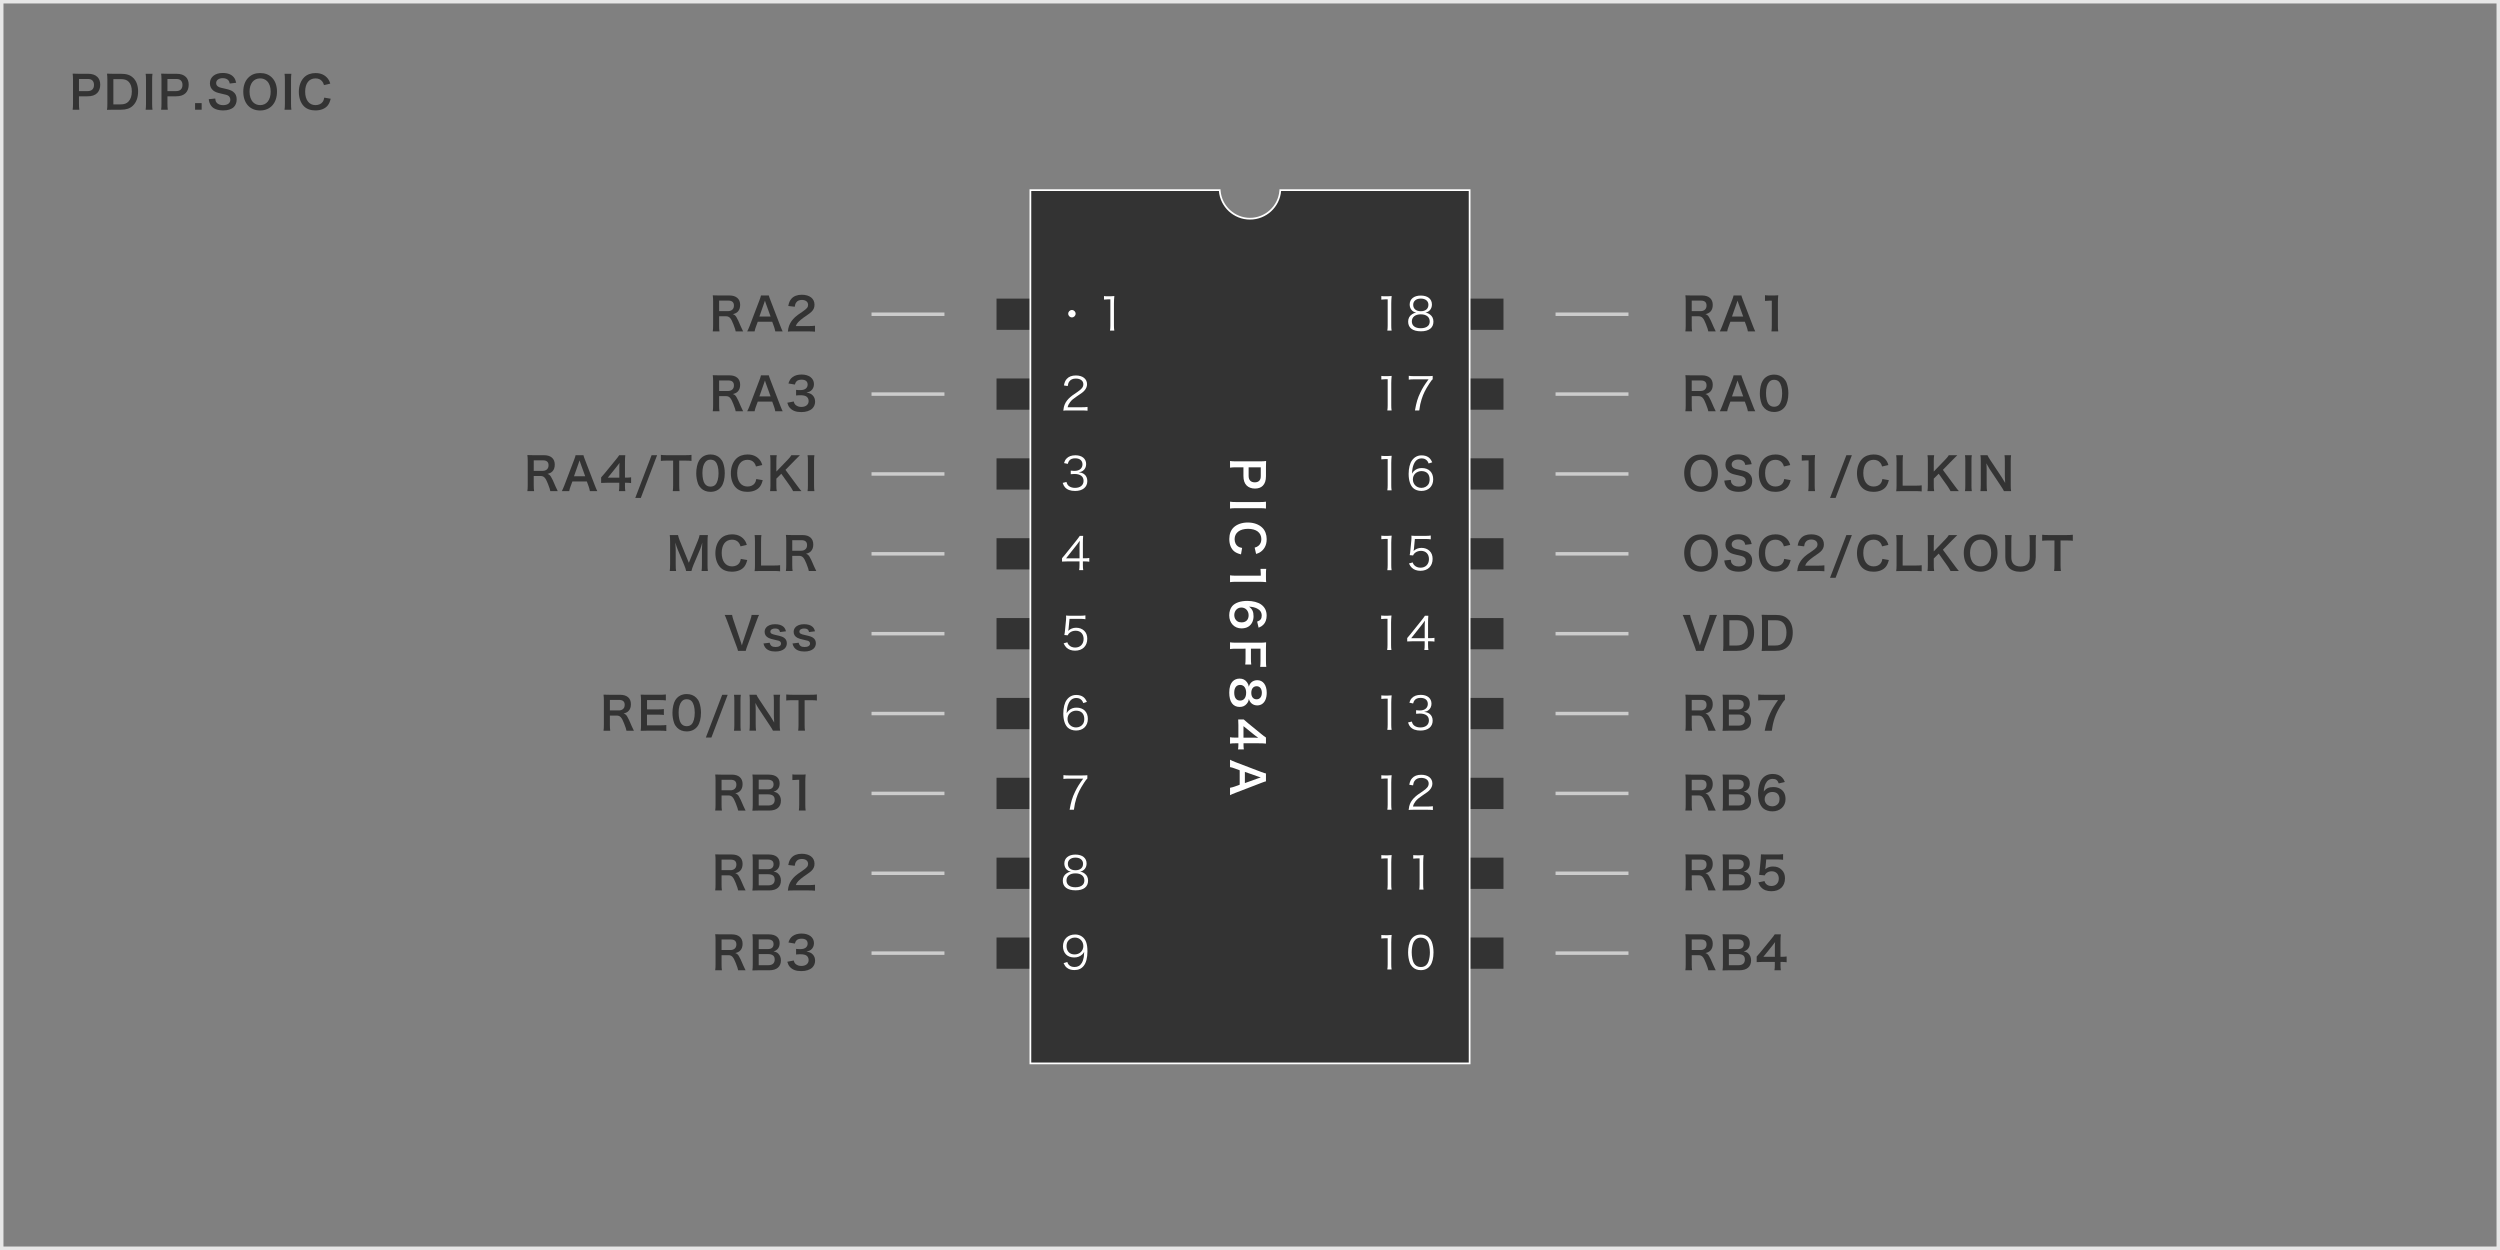 <?xml version="1.0" encoding="utf-8"?>
<!-- Generator: Adobe Illustrator 24.0.2, SVG Export Plug-In . SVG Version: 6.00 Build 0)  -->
<svg version="1.1" id="レイヤー_1" xmlns="http://www.w3.org/2000/svg" xmlns:xlink="http://www.w3.org/1999/xlink" x="0px"
	 y="0px" viewBox="0 0 720 360" style="enable-background:new 0 0 720 360;" xml:space="preserve">
<rect x="0" y="0" width="720" height="360" fill="#808080" stroke="none"/>
<style type="text/css">
	.st0{fill:#333333;}
	.st1{fill:#CCCCCC;}
	.st2{fill:#FFFFFF;}
	.st3{fill:none;}
	.st4{fill:#E6E6E6;}
</style>
<g>
	<g>
		<path class="st0" d="M211.88,95.442c-0.026-0.312-0.247-0.975-0.676-2.08
			c-0.702-1.794-1.157-2.275-2.158-2.275h-1.938v2.652
			c0,0.78,0.026,1.196,0.104,1.703h-1.938c0.078-0.546,0.104-0.897,0.104-1.69
			v-7.007c0-0.689-0.026-1.079-0.104-1.69c0.546,0.026,0.949,0.039,1.664,0.039
			h3.12c1.976,0,3.107,0.988,3.107,2.704c0,0.832-0.221,1.482-0.663,1.937
			c-0.364,0.377-0.702,0.546-1.443,0.754c0.819,0.26,1.066,0.624,2.354,3.667
			c0.104,0.234,0.429,0.936,0.611,1.287H211.88z M209.722,89.605
			c0.481,0,0.936-0.169,1.235-0.468c0.273-0.273,0.416-0.65,0.416-1.144
			c0-0.936-0.533-1.417-1.599-1.417h-2.666v3.029H209.722z"/>
		<path class="st0" d="M223.281,95.442c-0.078-0.429-0.221-0.988-0.364-1.365l-0.52-1.417
			h-4.16l-0.52,1.417c-0.234,0.624-0.286,0.819-0.39,1.365h-2.132
			c0.195-0.351,0.455-0.936,0.689-1.534l2.86-7.501
			c0.247-0.65,0.351-0.975,0.416-1.313h2.262
			c0.065,0.312,0.143,0.52,0.442,1.313l2.886,7.501
			c0.325,0.832,0.481,1.196,0.663,1.534H223.281z M220.538,87.317
			c-0.052-0.143-0.091-0.299-0.234-0.728c-0.208,0.611-0.208,0.611-0.247,0.728
			l-1.352,3.848h3.224L220.538,87.317z"/>
		<path class="st0" d="M228.584,95.442c-1.014,0-1.222,0.013-1.677,0.065
			c0.078-0.741,0.169-1.196,0.338-1.664c0.351-0.949,0.936-1.781,1.781-2.548
			c0.455-0.403,0.845-0.702,2.145-1.573c1.196-0.819,1.56-1.248,1.56-1.911
			c0-0.884-0.689-1.43-1.794-1.43c-0.754,0-1.326,0.26-1.651,0.767
			c-0.221,0.312-0.312,0.598-0.403,1.196l-1.859-0.221
			c0.182-0.988,0.416-1.521,0.897-2.08c0.65-0.754,1.677-1.157,2.978-1.157
			c2.275,0,3.679,1.092,3.679,2.873c0,0.858-0.286,1.482-0.923,2.08
			c-0.364,0.338-0.494,0.442-2.184,1.599c-0.572,0.403-1.222,0.949-1.547,1.3
			c-0.39,0.416-0.546,0.676-0.741,1.17h3.64c0.819,0,1.469-0.039,1.898-0.104
			v1.716c-0.611-0.052-1.131-0.078-1.963-0.078H228.584z"/>
		<path class="st0" d="M211.88,118.442c-0.026-0.312-0.247-0.975-0.676-2.08
			c-0.702-1.794-1.157-2.275-2.158-2.275h-1.938v2.652
			c0,0.78,0.026,1.196,0.104,1.703h-1.938c0.078-0.546,0.104-0.897,0.104-1.69
			v-7.007c0-0.689-0.026-1.079-0.104-1.69c0.546,0.026,0.949,0.039,1.664,0.039
			h3.12c1.976,0,3.107,0.988,3.107,2.704c0,0.832-0.221,1.482-0.663,1.937
			c-0.364,0.377-0.702,0.546-1.443,0.754c0.819,0.26,1.066,0.624,2.354,3.667
			c0.104,0.234,0.429,0.936,0.611,1.287H211.88z M209.722,112.605
			c0.481,0,0.936-0.169,1.235-0.468c0.273-0.273,0.416-0.65,0.416-1.144
			c0-0.936-0.533-1.417-1.599-1.417h-2.666v3.029H209.722z"/>
		<path class="st0" d="M223.281,118.442c-0.078-0.429-0.221-0.988-0.364-1.365l-0.52-1.417
			h-4.16l-0.52,1.417c-0.234,0.624-0.286,0.819-0.39,1.365h-2.132
			c0.195-0.351,0.455-0.936,0.689-1.534l2.86-7.501
			c0.247-0.65,0.351-0.975,0.416-1.313h2.262
			c0.065,0.312,0.143,0.52,0.442,1.313l2.886,7.501
			c0.325,0.832,0.481,1.196,0.663,1.534H223.281z M220.538,110.317
			c-0.052-0.143-0.091-0.299-0.234-0.728c-0.208,0.611-0.208,0.611-0.247,0.728
			l-1.352,3.848h3.224L220.538,110.317z"/>
		<path class="st0" d="M228.597,115.622c0.169,0.598,0.286,0.806,0.611,1.066
			c0.429,0.338,0.949,0.507,1.573,0.507c1.287,0,2.106-0.663,2.106-1.69
			c0-0.598-0.26-1.092-0.728-1.365c-0.312-0.182-0.923-0.312-1.495-0.312
			c-0.572,0-0.949,0.013-1.391,0.065v-1.612c0.416,0.052,0.702,0.065,1.261,0.065
			c1.3,0,2.067-0.598,2.067-1.599c0-0.897-0.611-1.404-1.716-1.404
			c-0.637,0-1.105,0.143-1.417,0.403c-0.26,0.247-0.39,0.468-0.546,1.001
			l-1.859-0.312c0.325-0.962,0.624-1.417,1.235-1.859
			c0.663-0.481,1.508-0.715,2.548-0.715c2.171,0,3.575,1.092,3.575,2.782
			c0,0.78-0.338,1.495-0.897,1.911c-0.286,0.221-0.572,0.325-1.261,0.507
			c0.923,0.143,1.404,0.364,1.859,0.871c0.429,0.481,0.624,1.027,0.624,1.794
			c0,0.702-0.299,1.417-0.78,1.898c-0.715,0.689-1.807,1.053-3.198,1.053
			c-1.521,0-2.561-0.39-3.302-1.235c-0.325-0.364-0.494-0.702-0.728-1.456
			L228.597,115.622z"/>
		<path class="st0" d="M158.489,141.442c-0.026-0.312-0.247-0.975-0.676-2.08
			c-0.702-1.794-1.157-2.275-2.158-2.275h-1.938v2.652
			c0,0.78,0.026,1.196,0.104,1.703h-1.938c0.078-0.546,0.104-0.897,0.104-1.69
			v-7.007c0-0.689-0.026-1.079-0.104-1.69c0.546,0.026,0.949,0.039,1.664,0.039
			h3.12c1.976,0,3.107,0.988,3.107,2.704c0,0.832-0.221,1.482-0.663,1.937
			c-0.364,0.377-0.702,0.546-1.443,0.754c0.819,0.26,1.066,0.624,2.354,3.667
			c0.104,0.234,0.429,0.936,0.611,1.287H158.489z M156.331,135.605
			c0.481,0,0.936-0.169,1.235-0.468c0.273-0.273,0.416-0.65,0.416-1.144
			c0-0.936-0.533-1.417-1.599-1.417h-2.666v3.029H156.331z"/>
		<path class="st0" d="M169.89,141.442c-0.078-0.429-0.221-0.988-0.364-1.365l-0.52-1.417
			h-4.16l-0.52,1.417c-0.234,0.624-0.286,0.819-0.39,1.365h-2.132
			c0.195-0.351,0.455-0.936,0.689-1.534l2.86-7.501
			c0.247-0.65,0.351-0.975,0.416-1.313h2.262
			c0.065,0.312,0.143,0.52,0.442,1.313l2.886,7.501
			c0.325,0.832,0.481,1.196,0.663,1.534H169.89z M167.147,133.317
			c-0.052-0.143-0.091-0.299-0.234-0.728c-0.208,0.611-0.208,0.611-0.247,0.728
			l-1.352,3.848h3.224L167.147,133.317z"/>
		<path class="st0" d="M181.759,139.128c-0.481-0.065-0.754-0.078-1.3-0.091h-0.468v0.923
			c0,0.663,0.026,1.001,0.104,1.482h-1.846c0.078-0.455,0.104-0.858,0.104-1.508
			v-0.897h-3.601c-0.767,0-1.183,0.013-1.625,0.052v-1.599
			c0.442-0.481,0.585-0.65,1.04-1.196l3.081-3.77
			c0.572-0.689,0.78-0.962,1.079-1.43h1.755
			c-0.078,0.754-0.091,1.209-0.091,2.197v4.264h0.455
			c0.52,0,0.832-0.026,1.313-0.091V139.128z M178.366,134.877
			c0-0.611,0.013-1.027,0.065-1.56c-0.26,0.377-0.416,0.585-0.884,1.157
			l-2.496,3.094h3.315V134.877z"/>
		<path class="st0" d="M189.247,131.094l-4.693,12.312h-1.599l4.707-12.312H189.247z"/>
		<path class="st0" d="M195.617,139.752c0,0.702,0.026,1.157,0.104,1.69h-1.963
			c0.078-0.546,0.104-0.988,0.104-1.69v-7.098h-1.755
			c-0.767,0-1.326,0.026-1.781,0.091v-1.742c0.468,0.065,1.027,0.091,1.768,0.091
			h5.148c0.936,0,1.417-0.026,1.911-0.091v1.742
			c-0.481-0.065-0.975-0.091-1.911-0.091h-1.625V139.752z"/>
		<path class="st0" d="M201.882,140.598c-0.39-0.39-0.689-0.845-0.858-1.313
			c-0.338-0.923-0.507-1.937-0.507-2.99c0-1.378,0.312-2.808,0.793-3.601
			c0.702-1.17,1.872-1.807,3.315-1.807c1.105,0,2.054,0.364,2.743,1.053
			c0.39,0.39,0.689,0.845,0.858,1.313c0.338,0.91,0.507,1.95,0.507,3.016
			c0,1.599-0.351,3.003-0.962,3.848c-0.728,1.014-1.807,1.534-3.159,1.534
			C203.507,141.65,202.571,141.287,201.882,140.598z M206.029,139.597
			c0.585-0.611,0.91-1.82,0.91-3.341c0-1.508-0.325-2.691-0.91-3.328
			c-0.312-0.351-0.832-0.546-1.417-0.546c-0.624,0-1.079,0.208-1.456,0.663
			c-0.572,0.676-0.858,1.742-0.858,3.159c0,1.365,0.247,2.496,0.663,3.094
			c0.403,0.572,0.949,0.845,1.664,0.845
			C205.197,140.143,205.704,139.948,206.029,139.597z"/>
		<path class="st0" d="M219.666,138.284c-0.247,0.936-0.481,1.443-0.871,1.95
			c-0.741,0.91-1.989,1.417-3.549,1.417c-1.417,0-2.548-0.429-3.341-1.248
			c-0.91-0.949-1.417-2.418-1.417-4.082c0-1.716,0.546-3.224,1.521-4.199
			c0.78-0.793,1.95-1.235,3.25-1.235c1.014,0,1.781,0.195,2.496,0.624
			c0.585,0.364,1.053,0.845,1.378,1.417c0.156,0.273,0.247,0.507,0.403,1.001
			l-1.807,0.416c-0.182-0.572-0.299-0.819-0.559-1.118
			c-0.442-0.533-1.092-0.806-1.898-0.806c-1.846,0-2.964,1.443-2.964,3.835
			c0,2.379,1.144,3.861,2.964,3.861c0.91,0,1.69-0.351,2.106-0.962
			c0.221-0.325,0.325-0.598,0.429-1.196L219.666,138.284z"/>
		<path class="st0" d="M229.52,139.792c0.78,1.053,0.923,1.235,1.3,1.651h-2.405
			c-0.195-0.39-0.52-0.936-0.819-1.365l-2.587-3.64l-1.417,1.417v1.911
			c0,0.767,0.026,1.131,0.117,1.677h-1.924c0.078-0.585,0.104-0.988,0.104-1.677
			v-6.994c0-0.702-0.026-1.131-0.104-1.677h1.924
			c-0.078,0.429-0.117,0.936-0.117,1.677v3.029l3.315-3.445
			c0.507-0.52,0.754-0.832,1.014-1.261h2.457
			c-0.377,0.377-0.806,0.793-1.378,1.378l-2.782,2.847L229.52,139.792z"/>
		<path class="st0" d="M234.551,131.094c-0.078,0.494-0.104,0.897-0.104,1.677v6.994
			c0,0.767,0.026,1.183,0.104,1.677h-1.976c0.078-0.494,0.104-0.91,0.104-1.677
			v-6.994c0-0.806-0.026-1.157-0.104-1.677H234.551z"/>
		<path class="st0" d="M197.606,164.442c-0.065-0.416-0.273-1.027-0.572-1.755l-1.872-4.459
			c-0.247-0.585-0.364-0.936-0.663-1.989c0.052,0.689,0.104,1.755,0.104,2.041
			v4.264c0,0.897,0.026,1.391,0.104,1.898h-1.82
			c0.078-0.52,0.104-1.027,0.104-1.898v-6.526c0-0.845-0.026-1.391-0.104-1.924
			h2.379c0.091,0.455,0.26,1.001,0.481,1.547l2.639,6.448l2.626-6.448
			c0.26-0.637,0.377-1.053,0.468-1.547h2.392
			c-0.078,0.624-0.104,1.053-0.104,1.924v6.526c0,0.949,0.026,1.417,0.104,1.898
			h-1.82c0.078-0.533,0.104-1.001,0.104-1.898v-4.316
			c0.052-1.131,0.091-1.794,0.104-1.989c-0.169,0.702-0.416,1.43-0.598,1.898
			l-1.95,4.576c-0.26,0.611-0.494,1.339-0.572,1.729H197.606z"/>
		<path class="st0" d="M215.208,161.284c-0.247,0.936-0.481,1.443-0.871,1.95
			c-0.741,0.91-1.989,1.417-3.549,1.417c-1.417,0-2.548-0.429-3.341-1.248
			c-0.91-0.949-1.417-2.418-1.417-4.082c0-1.716,0.546-3.224,1.521-4.199
			c0.78-0.793,1.95-1.235,3.25-1.235c1.014,0,1.781,0.195,2.496,0.624
			c0.585,0.364,1.053,0.845,1.378,1.417c0.156,0.273,0.247,0.507,0.403,1.001
			l-1.807,0.416c-0.182-0.572-0.299-0.819-0.559-1.118
			c-0.442-0.533-1.092-0.806-1.898-0.806c-1.846,0-2.964,1.443-2.964,3.835
			c0,2.379,1.144,3.861,2.964,3.861c0.91,0,1.69-0.351,2.106-0.962
			c0.221-0.325,0.325-0.598,0.429-1.196L215.208,161.284z"/>
		<path class="st0" d="M224.672,164.534c-0.468-0.065-0.923-0.091-1.846-0.091h-3.848
			c-0.728,0-1.183,0.013-1.651,0.039c0.078-0.481,0.104-0.962,0.104-1.716v-6.747
			c0-0.897-0.026-1.365-0.104-1.924h1.963c-0.078,0.533-0.104,0.962-0.104,1.911
			v6.864h3.64c0.884,0,1.3-0.026,1.846-0.091V164.534z"/>
		<path class="st0" d="M232.94,164.442c-0.026-0.312-0.247-0.975-0.676-2.08
			c-0.702-1.794-1.157-2.275-2.158-2.275h-1.938v2.652
			c0,0.78,0.026,1.196,0.104,1.703h-1.938c0.078-0.546,0.104-0.897,0.104-1.69
			v-7.007c0-0.689-0.026-1.079-0.104-1.69c0.546,0.026,0.949,0.039,1.664,0.039
			h3.12c1.976,0,3.107,0.988,3.107,2.704c0,0.832-0.221,1.482-0.663,1.937
			c-0.364,0.377-0.702,0.546-1.443,0.754c0.819,0.26,1.066,0.624,2.354,3.667
			c0.104,0.234,0.429,0.936,0.611,1.287H232.94z M230.782,158.605
			c0.481,0,0.936-0.169,1.235-0.468c0.273-0.273,0.416-0.65,0.416-1.144
			c0-0.936-0.533-1.417-1.599-1.417h-2.666v3.029H230.782z"/>
		<path class="st0" d="M212.543,187.442c-0.052-0.286-0.195-0.688-0.416-1.3
			l-2.782-7.501c-0.286-0.78-0.468-1.196-0.65-1.547h2.145
			c0.065,0.429,0.195,0.897,0.351,1.365l2.158,6.421
			c0.065,0.156,0.221,0.677,0.312,0.988c0.117-0.39,0.221-0.754,0.299-0.988
			l2.158-6.421c0.208-0.65,0.286-0.923,0.351-1.365h2.145
			c-0.182,0.325-0.338,0.689-0.65,1.547l-2.782,7.501
			c-0.221,0.585-0.351,1.001-0.403,1.3H212.543z"/>
		<path class="st0" d="M221.656,185.103c0.221,0.884,0.702,1.235,1.716,1.235
			c0.962,0,1.56-0.377,1.56-0.988c0-0.26-0.13-0.507-0.338-0.65
			c-0.247-0.169-0.325-0.182-1.365-0.416c-1.027-0.221-1.43-0.351-1.872-0.559
			c-0.741-0.352-1.144-0.975-1.144-1.729c0-0.455,0.143-0.885,0.403-1.21
			c0.533-0.676,1.417-1.014,2.6-1.014c1.066,0,1.911,0.26,2.444,0.754
			c0.338,0.325,0.52,0.649,0.702,1.287l-1.716,0.221
			c-0.143-0.715-0.585-1.026-1.43-1.026c-0.806,0-1.352,0.363-1.352,0.91
			c0,0.246,0.143,0.467,0.403,0.61c0.286,0.144,0.559,0.222,1.3,0.39
			c1.326,0.287,1.859,0.469,2.288,0.793c0.507,0.365,0.754,0.897,0.754,1.613
			c0,0.532-0.247,1.104-0.637,1.469c-0.598,0.559-1.508,0.845-2.691,0.845
			c-1.339,0-2.34-0.403-2.899-1.157c-0.234-0.312-0.351-0.572-0.507-1.156
			L221.656,185.103z"/>
		<path class="st0" d="M230.015,185.103c0.221,0.884,0.702,1.235,1.716,1.235
			c0.962,0,1.56-0.377,1.56-0.988c0-0.26-0.13-0.507-0.338-0.65
			c-0.247-0.169-0.325-0.182-1.365-0.416c-1.027-0.221-1.43-0.351-1.872-0.559
			c-0.741-0.352-1.144-0.975-1.144-1.729c0-0.455,0.143-0.885,0.403-1.21
			c0.533-0.676,1.417-1.014,2.6-1.014c1.066,0,1.911,0.26,2.444,0.754
			c0.338,0.325,0.52,0.649,0.702,1.287l-1.716,0.221
			c-0.143-0.715-0.585-1.026-1.43-1.026c-0.806,0-1.352,0.363-1.352,0.91
			c0,0.246,0.143,0.467,0.403,0.61c0.286,0.144,0.559,0.222,1.3,0.39
			c1.326,0.287,1.859,0.469,2.288,0.793c0.507,0.365,0.754,0.897,0.754,1.613
			c0,0.532-0.247,1.104-0.637,1.469c-0.598,0.559-1.508,0.845-2.691,0.845
			c-1.339,0-2.34-0.403-2.899-1.157c-0.234-0.312-0.351-0.572-0.507-1.156
			L230.015,185.103z"/>
		<path class="st0" d="M180.42,210.442c-0.026-0.312-0.247-0.975-0.676-2.08
			c-0.702-1.794-1.157-2.274-2.158-2.274h-1.938v2.652
			c0,0.779,0.026,1.195,0.104,1.702h-1.938c0.078-0.546,0.104-0.897,0.104-1.69
			v-7.007c0-0.688-0.026-1.079-0.104-1.69c0.546,0.026,0.949,0.039,1.664,0.039
			h3.12c1.976,0,3.107,0.988,3.107,2.705c0,0.832-0.221,1.481-0.663,1.937
			c-0.364,0.377-0.702,0.546-1.443,0.754c0.819,0.261,1.066,0.624,2.354,3.667
			c0.104,0.233,0.429,0.936,0.611,1.286H180.42z M178.262,204.605
			c0.481,0,0.936-0.169,1.235-0.469c0.273-0.272,0.416-0.649,0.416-1.144
			c0-0.937-0.533-1.417-1.599-1.417h-2.666v3.029H178.262z"/>
		<path class="st0" d="M191.898,210.533c-0.468-0.064-0.884-0.091-1.677-0.091h-4.056
			c-0.78,0-1.131,0.013-1.651,0.039c0.078-0.521,0.104-0.948,0.104-1.716v-7.033
			c0-0.676-0.026-1.066-0.104-1.678c0.52,0.026,0.858,0.039,1.651,0.039h3.926
			c0.65,0,1.079-0.025,1.677-0.09v1.715c-0.494-0.064-0.91-0.09-1.677-0.09
			h-3.744v2.678h3.159c0.676,0,1.118-0.026,1.69-0.092v1.703
			c-0.533-0.078-0.884-0.09-1.69-0.09h-3.172v3.067h3.9
			c0.728,0,1.105-0.026,1.664-0.091V210.533z"/>
		<path class="st0" d="M195.031,209.598c-0.39-0.391-0.689-0.846-0.858-1.312
			c-0.338-0.924-0.507-1.938-0.507-2.99c0-1.379,0.312-2.809,0.793-3.602
			c0.702-1.17,1.872-1.807,3.315-1.807c1.105,0,2.054,0.363,2.743,1.053
			c0.39,0.39,0.689,0.845,0.858,1.312c0.338,0.91,0.507,1.95,0.507,3.017
			c0,1.599-0.351,3.003-0.962,3.849c-0.728,1.014-1.807,1.533-3.159,1.533
			C196.656,210.65,195.72,210.287,195.031,209.598z M199.178,208.597
			c0.585-0.611,0.91-1.82,0.91-3.341c0-1.508-0.325-2.691-0.91-3.328
			c-0.312-0.352-0.832-0.547-1.417-0.547c-0.624,0-1.079,0.209-1.456,0.664
			c-0.572,0.676-0.858,1.741-0.858,3.158c0,1.365,0.247,2.496,0.663,3.094
			c0.403,0.572,0.949,0.846,1.664,0.846
			C198.346,209.143,198.853,208.947,199.178,208.597z"/>
		<path class="st0" d="M209.579,200.094l-4.693,12.312h-1.599l4.706-12.312H209.579z"/>
		<path class="st0" d="M213.361,200.094c-0.078,0.494-0.104,0.897-0.104,1.678v6.994
			c0,0.768,0.026,1.184,0.104,1.677h-1.976c0.078-0.493,0.104-0.909,0.104-1.677
			v-6.994c0-0.807-0.026-1.157-0.104-1.678H213.361z"/>
		<path class="st0" d="M222.617,210.442c-0.221-0.442-0.455-0.819-0.832-1.391l-3.354-5.058
			c-0.247-0.39-0.572-0.949-0.884-1.56c0.013,0.182,0.013,0.182,0.052,0.663
			c0.013,0.246,0.039,0.832,0.039,1.131v4.264c0,0.871,0.039,1.482,0.104,1.95
			H215.844c0.065-0.429,0.104-1.079,0.104-1.963v-6.708
			c0-0.676-0.026-1.145-0.104-1.678h2.028c0.117,0.326,0.351,0.715,0.793,1.379
			l3.289,4.953c0.312,0.468,0.728,1.144,1.014,1.664
			c-0.052-0.508-0.091-1.287-0.091-1.834v-4.367c0-0.768-0.026-1.301-0.104-1.795
			h1.898c-0.078,0.521-0.104,1.002-0.104,1.795v6.877
			c0,0.729,0.026,1.223,0.104,1.677H222.617z"/>
		<path class="st0" d="M231.73,208.752c0,0.703,0.026,1.158,0.104,1.69h-1.963
			c0.078-0.546,0.104-0.987,0.104-1.69v-7.098h-1.755
			c-0.767,0-1.326,0.025-1.781,0.091v-1.741c0.468,0.064,1.027,0.09,1.768,0.09
			h5.148c0.936,0,1.417-0.025,1.911-0.09v1.741
			c-0.481-0.065-0.975-0.091-1.911-0.091h-1.625V208.752z"/>
		<path class="st0" d="M212.582,233.442c-0.026-0.312-0.247-0.975-0.676-2.08
			c-0.702-1.794-1.157-2.274-2.158-2.274h-1.938v2.652
			c0,0.779,0.026,1.195,0.104,1.702h-1.938c0.078-0.546,0.104-0.897,0.104-1.69
			v-7.007c0-0.688-0.026-1.079-0.104-1.69c0.546,0.026,0.949,0.039,1.664,0.039
			h3.12c1.976,0,3.107,0.988,3.107,2.705c0,0.832-0.221,1.481-0.663,1.937
			c-0.364,0.377-0.702,0.546-1.443,0.754c0.819,0.261,1.066,0.624,2.354,3.667
			c0.104,0.233,0.429,0.936,0.611,1.286H212.582z M210.424,227.605
			c0.481,0,0.936-0.169,1.235-0.469c0.273-0.272,0.416-0.649,0.416-1.144
			c0-0.937-0.533-1.417-1.599-1.417h-2.666v3.029H210.424z"/>
		<path class="st0" d="M218.34,233.442c-0.754,0-1.131,0.013-1.664,0.039
			c0.091-0.546,0.117-0.923,0.117-1.755v-7.059c0-0.599-0.039-1.066-0.104-1.6
			c0.546,0.025,0.754,0.025,1.638,0.025h3.068c2.015,0,3.146,0.91,3.146,2.535
			c0,0.793-0.234,1.379-0.729,1.834c-0.286,0.272-0.52,0.39-1.027,0.545
			c0.663,0.144,0.962,0.273,1.313,0.599c0.533,0.494,0.806,1.144,0.806,1.989
			c0,1.82-1.209,2.847-3.367,2.847H218.34z M221.214,227.332
			c0.988,0,1.573-0.533,1.573-1.416c0-0.416-0.13-0.768-0.338-0.963
			c-0.286-0.26-0.728-0.402-1.248-0.402h-2.691v2.781H221.214z M218.51,231.974
			h2.795c1.157,0,1.807-0.572,1.807-1.625c0-0.521-0.13-0.871-0.416-1.132
			c-0.325-0.285-0.819-0.441-1.417-0.441h-2.769V231.974z"/>
		<path class="st0" d="M230.066,233.442c0.078-0.507,0.104-1.014,0.104-1.69v-7.162
			h-0.624c-0.481,0-0.858,0.025-1.339,0.078v-1.652
			c0.403,0.065,0.689,0.078,1.3,0.078h1.196c0.663,0,0.858-0.013,1.326-0.064
			c-0.078,0.768-0.104,1.365-0.104,2.145v6.578c0,0.689,0.026,1.158,0.104,1.69
			H230.066z"/>
		<path class="st0" d="M212.582,256.442c-0.026-0.312-0.247-0.975-0.676-2.08
			c-0.702-1.794-1.157-2.274-2.158-2.274h-1.938v2.652
			c0,0.779,0.026,1.195,0.104,1.702h-1.938c0.078-0.546,0.104-0.897,0.104-1.69
			v-7.007c0-0.688-0.026-1.079-0.104-1.69c0.546,0.026,0.949,0.039,1.664,0.039
			h3.12c1.976,0,3.107,0.988,3.107,2.705c0,0.832-0.221,1.481-0.663,1.937
			c-0.364,0.377-0.702,0.546-1.443,0.754c0.819,0.261,1.066,0.624,2.354,3.667
			c0.104,0.233,0.429,0.936,0.611,1.286H212.582z M210.424,250.605
			c0.481,0,0.936-0.169,1.235-0.469c0.273-0.272,0.416-0.649,0.416-1.144
			c0-0.937-0.533-1.417-1.599-1.417h-2.666v3.029H210.424z"/>
		<path class="st0" d="M218.34,256.442c-0.754,0-1.131,0.013-1.664,0.039
			c0.091-0.546,0.117-0.923,0.117-1.755v-7.059c0-0.599-0.039-1.066-0.104-1.6
			c0.546,0.025,0.754,0.025,1.638,0.025h3.068c2.015,0,3.146,0.91,3.146,2.535
			c0,0.793-0.234,1.379-0.729,1.834c-0.286,0.272-0.52,0.39-1.027,0.545
			c0.663,0.144,0.962,0.273,1.313,0.599c0.533,0.494,0.806,1.144,0.806,1.989
			c0,1.82-1.209,2.847-3.367,2.847H218.34z M221.214,250.332
			c0.988,0,1.573-0.533,1.573-1.416c0-0.416-0.13-0.768-0.338-0.963
			c-0.286-0.26-0.728-0.402-1.248-0.402h-2.691v2.781H221.214z M218.51,254.974
			h2.795c1.157,0,1.807-0.572,1.807-1.625c0-0.521-0.13-0.871-0.416-1.132
			c-0.325-0.285-0.819-0.441-1.417-0.441h-2.769V254.974z"/>
		<path class="st0" d="M228.584,256.442c-1.014,0-1.222,0.013-1.677,0.065
			c0.078-0.741,0.169-1.196,0.338-1.664c0.351-0.949,0.936-1.781,1.781-2.549
			c0.455-0.402,0.845-0.701,2.145-1.572c1.196-0.819,1.56-1.248,1.56-1.911
			c0-0.884-0.689-1.431-1.794-1.431c-0.754,0-1.326,0.26-1.651,0.768
			c-0.221,0.312-0.312,0.598-0.403,1.195l-1.859-0.221
			c0.182-0.988,0.416-1.521,0.897-2.08c0.65-0.754,1.677-1.156,2.978-1.156
			c2.275,0,3.679,1.092,3.679,2.873c0,0.857-0.286,1.481-0.923,2.08
			c-0.364,0.338-0.494,0.441-2.184,1.599c-0.572,0.403-1.222,0.949-1.547,1.3
			c-0.39,0.416-0.546,0.676-0.741,1.17h3.64c0.819,0,1.469-0.039,1.898-0.104
			v1.716c-0.611-0.052-1.131-0.078-1.963-0.078H228.584z"/>
		<path class="st0" d="M212.582,279.442c-0.026-0.312-0.247-0.975-0.676-2.08
			c-0.702-1.794-1.157-2.274-2.158-2.274h-1.938v2.652
			c0,0.779,0.026,1.195,0.104,1.702h-1.938c0.078-0.546,0.104-0.897,0.104-1.69
			v-7.007c0-0.688-0.026-1.079-0.104-1.69c0.546,0.026,0.949,0.039,1.664,0.039
			h3.12c1.976,0,3.107,0.988,3.107,2.705c0,0.832-0.221,1.481-0.663,1.937
			c-0.364,0.377-0.702,0.546-1.443,0.754c0.819,0.261,1.066,0.624,2.354,3.667
			c0.104,0.233,0.429,0.936,0.611,1.286H212.582z M210.424,273.605
			c0.481,0,0.936-0.169,1.235-0.469c0.273-0.272,0.416-0.649,0.416-1.144
			c0-0.937-0.533-1.417-1.599-1.417h-2.666v3.029H210.424z"/>
		<path class="st0" d="M218.34,279.442c-0.754,0-1.131,0.013-1.664,0.039
			c0.091-0.546,0.117-0.923,0.117-1.755v-7.059c0-0.599-0.039-1.066-0.104-1.6
			c0.546,0.025,0.754,0.025,1.638,0.025h3.068c2.015,0,3.146,0.91,3.146,2.535
			c0,0.793-0.234,1.379-0.729,1.834c-0.286,0.272-0.52,0.39-1.027,0.545
			c0.663,0.144,0.962,0.273,1.313,0.599c0.533,0.494,0.806,1.144,0.806,1.989
			c0,1.82-1.209,2.847-3.367,2.847H218.34z M221.214,273.332
			c0.988,0,1.573-0.533,1.573-1.416c0-0.416-0.13-0.768-0.338-0.963
			c-0.286-0.26-0.728-0.402-1.248-0.402h-2.691v2.781H221.214z M218.51,277.974
			h2.795c1.157,0,1.807-0.572,1.807-1.625c0-0.521-0.13-0.871-0.416-1.132
			c-0.325-0.285-0.819-0.441-1.417-0.441h-2.769V277.974z"/>
		<path class="st0" d="M228.597,276.621c0.169,0.599,0.286,0.807,0.611,1.066
			c0.429,0.338,0.949,0.507,1.573,0.507c1.287,0,2.106-0.663,2.106-1.69
			c0-0.598-0.26-1.092-0.728-1.364c-0.312-0.183-0.923-0.312-1.495-0.312
			c-0.572,0-0.949,0.012-1.391,0.064v-1.612c0.416,0.052,0.702,0.065,1.261,0.065
			c1.3,0,2.067-0.598,2.067-1.6c0-0.896-0.611-1.404-1.716-1.404
			c-0.637,0-1.105,0.144-1.417,0.403c-0.26,0.247-0.39,0.468-0.546,1.001
			l-1.859-0.312c0.325-0.962,0.624-1.417,1.235-1.859
			c0.663-0.481,1.508-0.715,2.548-0.715c2.171,0,3.575,1.092,3.575,2.782
			c0,0.779-0.338,1.494-0.897,1.91c-0.286,0.222-0.572,0.326-1.261,0.508
			c0.923,0.143,1.404,0.363,1.859,0.871c0.429,0.48,0.624,1.027,0.624,1.794
			c0,0.702-0.299,1.417-0.78,1.897c-0.715,0.689-1.807,1.054-3.198,1.054
			c-1.521,0-2.561-0.39-3.302-1.235c-0.325-0.363-0.494-0.701-0.728-1.456
			L228.597,276.621z"/>
	</g>
</g>
<g>
	<g>
		<path class="st0" d="M491.988,95.442c-0.025-0.312-0.246-0.975-0.676-2.08
			c-0.701-1.794-1.156-2.275-2.158-2.275h-1.937v2.652
			c0,0.78,0.026,1.196,0.104,1.703h-1.937c0.078-0.546,0.104-0.897,0.104-1.69
			v-7.007c0-0.689-0.025-1.079-0.104-1.69c0.546,0.026,0.949,0.039,1.664,0.039
			h3.119c1.977,0,3.107,0.988,3.107,2.704c0,0.832-0.221,1.482-0.662,1.937
			c-0.365,0.377-0.703,0.546-1.443,0.754c0.818,0.26,1.066,0.624,2.354,3.667
			c0.104,0.234,0.428,0.936,0.61,1.287H491.988z M489.83,89.605
			c0.481,0,0.937-0.169,1.235-0.468c0.273-0.273,0.416-0.65,0.416-1.144
			c0-0.936-0.532-1.417-1.599-1.417h-2.665v3.029H489.83z"/>
		<path class="st0" d="M503.39,95.442c-0.078-0.429-0.222-0.988-0.364-1.365l-0.52-1.417
			h-4.16l-0.521,1.417c-0.233,0.624-0.286,0.819-0.39,1.365h-2.133
			c0.195-0.351,0.455-0.936,0.689-1.534l2.86-7.501
			c0.247-0.65,0.351-0.975,0.416-1.313h2.262
			c0.065,0.312,0.144,0.52,0.442,1.313l2.886,7.501
			c0.325,0.832,0.481,1.196,0.663,1.534H503.39z M500.646,87.317
			c-0.053-0.143-0.092-0.299-0.234-0.728c-0.208,0.611-0.208,0.611-0.246,0.728
			l-1.353,3.848h3.224L500.646,87.317z"/>
		<path class="st0" d="M510.176,95.442c0.077-0.507,0.104-1.014,0.104-1.69v-7.163h-0.624
			c-0.481,0-0.858,0.026-1.339,0.078v-1.651c0.402,0.065,0.688,0.078,1.3,0.078
			H510.812c0.662,0,0.857-0.013,1.326-0.065c-0.078,0.767-0.104,1.365-0.104,2.145
			v6.578c0,0.689,0.026,1.157,0.104,1.69H510.176z"/>
		<path class="st0" d="M491.988,118.442c-0.025-0.312-0.246-0.975-0.676-2.08
			c-0.701-1.794-1.156-2.275-2.158-2.275h-1.937v2.652
			c0,0.78,0.026,1.196,0.104,1.703h-1.937c0.078-0.546,0.104-0.897,0.104-1.69
			v-7.007c0-0.689-0.025-1.079-0.104-1.69c0.546,0.026,0.949,0.039,1.664,0.039
			h3.119c1.977,0,3.107,0.988,3.107,2.704c0,0.832-0.221,1.482-0.662,1.937
			c-0.365,0.377-0.703,0.546-1.443,0.754c0.818,0.26,1.066,0.624,2.354,3.667
			c0.104,0.234,0.428,0.936,0.61,1.287H491.988z M489.83,112.605
			c0.481,0,0.937-0.169,1.235-0.468c0.273-0.273,0.416-0.65,0.416-1.144
			c0-0.936-0.532-1.417-1.599-1.417h-2.665v3.029H489.83z"/>
		<path class="st0" d="M503.39,118.442c-0.078-0.429-0.222-0.988-0.364-1.365l-0.52-1.417
			h-4.16l-0.521,1.417c-0.233,0.624-0.286,0.819-0.39,1.365h-2.133
			c0.195-0.351,0.455-0.936,0.689-1.534l2.86-7.501
			c0.247-0.65,0.351-0.975,0.416-1.313h2.262
			c0.065,0.312,0.144,0.52,0.442,1.313l2.886,7.501
			c0.325,0.832,0.481,1.196,0.663,1.534H503.39z M500.646,110.317
			c-0.053-0.143-0.092-0.299-0.234-0.728c-0.208,0.611-0.208,0.611-0.246,0.728
			l-1.353,3.848h3.224L500.646,110.317z"/>
		<path class="st0" d="M508.199,117.598c-0.391-0.39-0.689-0.845-0.858-1.313
			c-0.338-0.923-0.507-1.937-0.507-2.99c0-1.378,0.312-2.808,0.793-3.601
			c0.702-1.17,1.872-1.807,3.315-1.807c1.104,0,2.054,0.364,2.743,1.053
			c0.39,0.39,0.688,0.845,0.857,1.313c0.338,0.91,0.508,1.95,0.508,3.016
			c0,1.599-0.352,3.003-0.963,3.848c-0.728,1.014-1.807,1.534-3.158,1.534
			C509.824,118.65,508.889,118.287,508.199,117.598z M512.346,116.597
			c0.586-0.611,0.91-1.82,0.91-3.341c0-1.508-0.324-2.691-0.91-3.328
			c-0.312-0.351-0.832-0.546-1.416-0.546c-0.625,0-1.08,0.208-1.457,0.663
			c-0.572,0.676-0.857,1.742-0.857,3.159c0,1.365,0.247,2.496,0.663,3.094
			c0.403,0.572,0.948,0.845,1.664,0.845
			C511.514,117.143,512.021,116.948,512.346,116.597z"/>
		<path class="st0" d="M493.302,132.187c0.949,0.949,1.456,2.366,1.456,4.056
			c0,3.29-1.911,5.421-4.862,5.421s-4.849-2.119-4.849-5.421
			c0-1.677,0.52-3.12,1.481-4.056c0.897-0.884,1.976-1.3,3.354-1.3
			C491.312,130.886,492.418,131.302,493.302,132.187z M492.938,136.242
			c0-1.313-0.363-2.366-1.027-3.029c-0.532-0.52-1.222-0.793-2.002-0.793
			c-1.871,0-3.055,1.482-3.055,3.835c0,1.3,0.377,2.392,1.053,3.068
			c0.533,0.52,1.223,0.793,2.016,0.793C491.781,140.117,492.938,138.635,492.938,136.242z"
			/>
		<path class="st0" d="M498.463,138.219c0.052,0.585,0.129,0.845,0.363,1.144
			c0.377,0.494,1.053,0.767,1.898,0.767c1.3,0,2.08-0.585,2.08-1.56
			c0-0.533-0.247-0.975-0.65-1.196c-0.39-0.208-0.468-0.221-2.262-0.637
			c-0.975-0.221-1.495-0.429-1.963-0.793c-0.663-0.52-1.002-1.235-1.002-2.106
			c0-1.807,1.457-2.977,3.693-2.977c1.481,0,2.6,0.455,3.236,1.313
			c0.325,0.429,0.481,0.819,0.637,1.508l-1.858,0.221
			c-0.078-0.442-0.169-0.663-0.39-0.923c-0.338-0.403-0.91-0.624-1.625-0.624
			c-1.132,0-1.898,0.572-1.898,1.417c0,0.546,0.285,0.923,0.884,1.183
			c0.286,0.117,0.39,0.143,1.833,0.468c1.027,0.221,1.651,0.468,2.119,0.793
			c0.741,0.546,1.079,1.261,1.079,2.236c0,0.923-0.286,1.677-0.819,2.21
			c-0.688,0.663-1.716,0.988-3.107,0.988c-1.065,0-2.105-0.26-2.729-0.676
			c-0.521-0.351-0.897-0.845-1.144-1.482c-0.117-0.299-0.17-0.546-0.248-1.079
			L498.463,138.219z"/>
		<path class="st0" d="M515.713,138.284c-0.246,0.936-0.48,1.443-0.87,1.95
			c-0.741,0.91-1.989,1.417-3.55,1.417c-1.416,0-2.548-0.429-3.341-1.248
			c-0.91-0.949-1.417-2.418-1.417-4.082c0-1.716,0.546-3.224,1.521-4.199
			c0.779-0.793,1.949-1.235,3.25-1.235c1.014,0,1.781,0.195,2.496,0.624
			c0.585,0.364,1.053,0.845,1.378,1.417c0.155,0.273,0.247,0.507,0.403,1.001
			l-1.808,0.416c-0.182-0.572-0.299-0.819-0.56-1.118
			c-0.441-0.533-1.092-0.806-1.897-0.806c-1.847,0-2.964,1.443-2.964,3.835
			c0,2.379,1.145,3.861,2.964,3.861c0.91,0,1.69-0.351,2.106-0.962
			c0.221-0.325,0.324-0.598,0.429-1.196L515.713,138.284z"/>
		<path class="st0" d="M520.771,141.442c0.077-0.507,0.104-1.014,0.104-1.69v-7.163
			h-0.624c-0.481,0-0.858,0.026-1.339,0.078v-1.651
			c0.402,0.065,0.688,0.078,1.3,0.078h1.196c0.662,0,0.857-0.013,1.326-0.065
			c-0.078,0.767-0.104,1.365-0.104,2.145v6.578c0,0.689,0.026,1.157,0.104,1.69
			H520.771z"/>
		<path class="st0" d="M533.342,131.094l-4.693,12.312h-1.6l4.707-12.312H533.342z"/>
		<path class="st0" d="M543.988,138.284c-0.247,0.936-0.48,1.443-0.871,1.95
			c-0.74,0.91-1.988,1.417-3.549,1.417c-1.417,0-2.549-0.429-3.342-1.248
			c-0.909-0.949-1.416-2.418-1.416-4.082c0-1.716,0.545-3.224,1.521-4.199
			c0.78-0.793,1.95-1.235,3.25-1.235c1.015,0,1.781,0.195,2.496,0.624
			c0.585,0.364,1.054,0.845,1.378,1.417c0.156,0.273,0.248,0.507,0.403,1.001
			l-1.808,0.416c-0.182-0.572-0.299-0.819-0.559-1.118
			c-0.441-0.533-1.092-0.806-1.898-0.806c-1.846,0-2.963,1.443-2.963,3.835
			c0,2.379,1.144,3.861,2.963,3.861c0.91,0,1.69-0.351,2.106-0.962
			c0.222-0.325,0.325-0.598,0.429-1.196L543.988,138.284z"/>
		<path class="st0" d="M553.452,141.534c-0.468-0.065-0.923-0.091-1.846-0.091h-3.849
			c-0.728,0-1.183,0.013-1.65,0.039c0.078-0.481,0.104-0.962,0.104-1.716v-6.747
			c0-0.897-0.025-1.365-0.104-1.924h1.963c-0.078,0.533-0.104,0.962-0.104,1.911
			v6.864h3.64c0.884,0,1.3-0.026,1.846-0.091V141.534z"/>
		<path class="st0" d="M562.852,139.792c0.779,1.053,0.923,1.235,1.3,1.651h-2.405
			c-0.195-0.39-0.52-0.936-0.818-1.365l-2.588-3.64l-1.417,1.417v1.911
			c0,0.767,0.026,1.131,0.117,1.677h-1.925c0.078-0.585,0.104-0.988,0.104-1.677
			v-6.994c0-0.702-0.026-1.131-0.104-1.677h1.925
			c-0.078,0.429-0.117,0.936-0.117,1.677v3.029l3.315-3.445
			c0.507-0.52,0.754-0.832,1.014-1.261h2.457
			c-0.377,0.377-0.806,0.793-1.378,1.378l-2.782,2.847L562.852,139.792z"/>
		<path class="st0" d="M567.883,131.094c-0.078,0.494-0.104,0.897-0.104,1.677v6.994
			c0,0.767,0.026,1.183,0.104,1.677H565.906c0.078-0.494,0.104-0.91,0.104-1.677
			v-6.994c0-0.806-0.025-1.157-0.104-1.677H567.883z"/>
		<path class="st0" d="M577.139,141.442c-0.221-0.442-0.455-0.819-0.832-1.391l-3.354-5.058
			c-0.248-0.39-0.572-0.949-0.885-1.56c0.014,0.182,0.014,0.182,0.053,0.663
			c0.012,0.247,0.039,0.832,0.039,1.131v4.264c0,0.871,0.038,1.482,0.104,1.95
			h-1.898c0.065-0.429,0.104-1.079,0.104-1.963v-6.708
			c0-0.676-0.025-1.144-0.104-1.677h2.028c0.117,0.325,0.351,0.715,0.793,1.378
			l3.289,4.953c0.312,0.468,0.728,1.144,1.015,1.664
			c-0.053-0.507-0.092-1.287-0.092-1.833v-4.368c0-0.767-0.025-1.3-0.104-1.794
			h1.898c-0.078,0.52-0.104,1.001-0.104,1.794v6.877
			c0,0.728,0.026,1.222,0.104,1.677H577.139z"/>
		<path class="st0" d="M493.302,155.187c0.949,0.949,1.456,2.366,1.456,4.056
			c0,3.29-1.911,5.421-4.862,5.421s-4.849-2.119-4.849-5.421
			c0-1.677,0.52-3.12,1.481-4.056c0.897-0.884,1.976-1.3,3.354-1.3
			C491.312,153.886,492.418,154.302,493.302,155.187z M492.938,159.242
			c0-1.313-0.363-2.366-1.027-3.029c-0.532-0.52-1.222-0.793-2.002-0.793
			c-1.871,0-3.055,1.482-3.055,3.835c0,1.3,0.377,2.392,1.053,3.068
			c0.533,0.52,1.223,0.793,2.016,0.793C491.781,163.117,492.938,161.635,492.938,159.242z"
			/>
		<path class="st0" d="M498.463,161.219c0.052,0.585,0.129,0.845,0.363,1.144
			c0.377,0.494,1.053,0.767,1.898,0.767c1.3,0,2.08-0.585,2.08-1.56
			c0-0.533-0.247-0.975-0.65-1.196c-0.39-0.208-0.468-0.221-2.262-0.637
			c-0.975-0.221-1.495-0.429-1.963-0.793c-0.663-0.52-1.002-1.235-1.002-2.106
			c0-1.807,1.457-2.977,3.693-2.977c1.481,0,2.6,0.455,3.236,1.313
			c0.325,0.429,0.481,0.819,0.637,1.508l-1.858,0.221
			c-0.078-0.442-0.169-0.663-0.39-0.923c-0.338-0.403-0.91-0.624-1.625-0.624
			c-1.132,0-1.898,0.572-1.898,1.417c0,0.546,0.285,0.923,0.884,1.183
			c0.286,0.117,0.39,0.143,1.833,0.468c1.027,0.221,1.651,0.468,2.119,0.793
			c0.741,0.546,1.079,1.261,1.079,2.236c0,0.923-0.286,1.677-0.819,2.21
			c-0.688,0.663-1.716,0.988-3.107,0.988c-1.065,0-2.105-0.26-2.729-0.676
			c-0.521-0.351-0.897-0.845-1.144-1.482c-0.117-0.299-0.17-0.546-0.248-1.079
			L498.463,161.219z"/>
		<path class="st0" d="M515.713,161.284c-0.246,0.936-0.48,1.443-0.87,1.95
			c-0.741,0.91-1.989,1.417-3.55,1.417c-1.416,0-2.548-0.429-3.341-1.248
			c-0.91-0.949-1.417-2.418-1.417-4.082c0-1.716,0.546-3.224,1.521-4.199
			c0.779-0.793,1.949-1.235,3.25-1.235c1.014,0,1.781,0.195,2.496,0.624
			c0.585,0.364,1.053,0.845,1.378,1.417c0.155,0.273,0.247,0.507,0.403,1.001
			l-1.808,0.416c-0.182-0.572-0.299-0.819-0.56-1.118
			c-0.441-0.533-1.092-0.806-1.897-0.806c-1.847,0-2.964,1.443-2.964,3.835
			c0,2.379,1.145,3.861,2.964,3.861c0.91,0,1.69-0.351,2.106-0.962
			c0.221-0.325,0.324-0.598,0.429-1.196L515.713,161.284z"/>
		<path class="st0" d="M519.289,164.442c-1.014,0-1.223,0.013-1.678,0.065
			c0.078-0.741,0.17-1.196,0.338-1.664c0.352-0.949,0.937-1.781,1.781-2.548
			c0.455-0.403,0.846-0.702,2.146-1.573c1.196-0.819,1.56-1.248,1.56-1.911
			c0-0.884-0.688-1.43-1.794-1.43c-0.754,0-1.325,0.26-1.651,0.767
			c-0.221,0.312-0.312,0.598-0.402,1.196l-1.859-0.221
			c0.182-0.988,0.416-1.521,0.897-2.08c0.649-0.754,1.677-1.157,2.978-1.157
			c2.274,0,3.679,1.092,3.679,2.873c0,0.858-0.286,1.482-0.923,2.08
			c-0.364,0.338-0.494,0.442-2.185,1.599c-0.571,0.403-1.222,0.949-1.547,1.3
			c-0.39,0.416-0.546,0.676-0.741,1.17h3.641c0.818,0,1.469-0.039,1.897-0.104
			v1.716c-0.61-0.052-1.131-0.078-1.963-0.078H519.289z"/>
		<path class="st0" d="M533.342,154.094l-4.693,12.312h-1.6l4.707-12.312H533.342z"/>
		<path class="st0" d="M543.988,161.284c-0.247,0.936-0.48,1.443-0.871,1.95
			c-0.74,0.91-1.988,1.417-3.549,1.417c-1.417,0-2.549-0.429-3.342-1.248
			c-0.909-0.949-1.416-2.418-1.416-4.082c0-1.716,0.545-3.224,1.521-4.199
			c0.78-0.793,1.95-1.235,3.25-1.235c1.015,0,1.781,0.195,2.496,0.624
			c0.585,0.364,1.054,0.845,1.378,1.417c0.156,0.273,0.248,0.507,0.403,1.001
			l-1.808,0.416c-0.182-0.572-0.299-0.819-0.559-1.118
			c-0.441-0.533-1.092-0.806-1.898-0.806c-1.846,0-2.963,1.443-2.963,3.835
			c0,2.379,1.144,3.861,2.963,3.861c0.91,0,1.69-0.351,2.106-0.962
			c0.222-0.325,0.325-0.598,0.429-1.196L543.988,161.284z"/>
		<path class="st0" d="M553.452,164.534c-0.468-0.065-0.923-0.091-1.846-0.091h-3.849
			c-0.728,0-1.183,0.013-1.65,0.039c0.078-0.481,0.104-0.962,0.104-1.716v-6.747
			c0-0.897-0.025-1.365-0.104-1.924h1.963c-0.078,0.533-0.104,0.962-0.104,1.911
			v6.864h3.64c0.884,0,1.3-0.026,1.846-0.091V164.534z"/>
		<path class="st0" d="M562.852,162.792c0.779,1.053,0.923,1.235,1.3,1.651h-2.405
			c-0.195-0.39-0.52-0.936-0.818-1.365l-2.588-3.64l-1.417,1.417v1.911
			c0,0.767,0.026,1.131,0.117,1.677h-1.925c0.078-0.585,0.104-0.988,0.104-1.677
			v-6.994c0-0.702-0.026-1.131-0.104-1.677h1.925
			c-0.078,0.429-0.117,0.936-0.117,1.677v3.029l3.315-3.445
			c0.507-0.52,0.754-0.832,1.014-1.261h2.457
			c-0.377,0.377-0.806,0.793-1.378,1.378l-2.782,2.847L562.852,162.792z"/>
		<path class="st0" d="M573.824,155.187c0.949,0.949,1.455,2.366,1.455,4.056
			c0,3.29-1.91,5.421-4.861,5.421s-4.85-2.119-4.85-5.421
			c0-1.677,0.52-3.12,1.482-4.056c0.896-0.884,1.976-1.3,3.354-1.3
			C571.834,153.886,572.939,154.302,573.824,155.187z M573.46,159.242
			c0-1.313-0.364-2.366-1.027-3.029c-0.533-0.52-1.222-0.793-2.002-0.793
			c-1.872,0-3.056,1.482-3.056,3.835c0,1.3,0.377,2.392,1.054,3.068
			c0.532,0.52,1.222,0.793,2.015,0.793
			C572.303,163.117,573.46,161.635,573.46,159.242z"/>
		<path class="st0" d="M586.395,154.094c-0.078,0.481-0.104,0.949-0.104,1.768v4.615
			c0,2.691-1.6,4.199-4.434,4.199c-1.443,0-2.639-0.442-3.354-1.222
			c-0.664-0.715-0.976-1.69-0.976-2.99v-4.589c0-0.806-0.026-1.313-0.104-1.781
			h1.938c-0.078,0.442-0.104,0.936-0.104,1.781v4.589
			c0,1.755,0.91,2.678,2.664,2.678c1.742,0,2.64-0.923,2.64-2.691v-4.576
			c0-0.832-0.026-1.3-0.104-1.781H586.395z"/>
		<path class="st0" d="M593.44,162.752c0,0.702,0.026,1.157,0.104,1.69h-1.964
			c0.078-0.546,0.104-0.988,0.104-1.69v-7.098h-1.756
			c-0.767,0-1.326,0.026-1.781,0.091v-1.742c0.469,0.065,1.027,0.091,1.769,0.091
			h5.148c0.937,0,1.417-0.026,1.911-0.091v1.742
			c-0.48-0.065-0.975-0.091-1.911-0.091h-1.625V162.752z"/>
		<path class="st0" d="M488.453,187.442c-0.053-0.286-0.195-0.688-0.416-1.3l-2.783-7.501
			c-0.285-0.78-0.467-1.196-0.649-1.547H486.75
			c0.064,0.429,0.194,0.897,0.351,1.365l2.158,6.421
			c0.065,0.156,0.221,0.677,0.312,0.988c0.117-0.39,0.221-0.754,0.299-0.988
			l2.158-6.421c0.209-0.65,0.286-0.923,0.352-1.365h2.145
			c-0.182,0.325-0.338,0.689-0.649,1.547l-2.782,7.501
			c-0.221,0.585-0.352,1.001-0.403,1.3H488.453z"/>
		<path class="st0" d="M496.33,178.745c0-0.728-0.025-1.118-0.104-1.69
			c0.52,0.026,0.832,0.039,1.65,0.039h2.354c1.625,0,2.678,0.338,3.51,1.144
			c0.949,0.897,1.443,2.249,1.443,3.939c0,1.768-0.52,3.172-1.534,4.134
			c-0.832,0.78-1.872,1.131-3.406,1.131h-2.366c-0.793,0-1.117,0.013-1.65,0.039
			c0.078-0.532,0.104-0.937,0.104-1.716V178.745z M500.127,185.908
			c1.065,0,1.754-0.246,2.301-0.832c0.624-0.662,0.949-1.664,0.949-2.886
			c0-1.235-0.299-2.158-0.897-2.782c-0.533-0.559-1.209-0.78-2.34-0.78h-2.08
			v7.28H500.127z"/>
		<path class="st0" d="M507.458,178.745c0-0.728-0.026-1.118-0.104-1.69
			c0.521,0.026,0.832,0.039,1.652,0.039h2.353c1.625,0,2.679,0.338,3.511,1.144
			c0.948,0.897,1.442,2.249,1.442,3.939c0,1.768-0.521,3.172-1.534,4.134
			c-0.832,0.78-1.872,1.131-3.406,1.131h-2.365c-0.793,0-1.119,0.013-1.652,0.039
			c0.078-0.532,0.104-0.937,0.104-1.716V178.745z M511.254,185.908
			c1.066,0,1.756-0.246,2.302-0.832c0.624-0.662,0.948-1.664,0.948-2.886
			c0-1.235-0.299-2.158-0.896-2.782c-0.533-0.559-1.209-0.78-2.34-0.78H509.188
			v7.28H511.254z"/>
		<path class="st0" d="M491.988,210.442c-0.025-0.312-0.246-0.975-0.676-2.08
			c-0.701-1.794-1.156-2.274-2.158-2.274h-1.937v2.652
			c0,0.779,0.026,1.195,0.104,1.702h-1.937c0.078-0.546,0.104-0.897,0.104-1.69
			v-7.007c0-0.688-0.025-1.079-0.104-1.69c0.546,0.026,0.949,0.039,1.664,0.039
			h3.119c1.977,0,3.107,0.988,3.107,2.705c0,0.832-0.221,1.481-0.662,1.937
			c-0.365,0.377-0.703,0.546-1.443,0.754c0.818,0.261,1.066,0.624,2.354,3.667
			c0.104,0.233,0.428,0.936,0.61,1.286H491.988z M489.83,204.605
			c0.481,0,0.937-0.169,1.235-0.469c0.273-0.272,0.416-0.649,0.416-1.144
			c0-0.937-0.532-1.417-1.599-1.417h-2.665v3.029H489.83z"/>
		<path class="st0" d="M497.747,210.442c-0.754,0-1.131,0.013-1.664,0.039
			c0.091-0.546,0.117-0.923,0.117-1.755v-7.059c0-0.599-0.039-1.066-0.104-1.6
			c0.547,0.025,0.754,0.025,1.639,0.025h3.068c2.015,0,3.146,0.91,3.146,2.535
			c0,0.793-0.233,1.379-0.728,1.834c-0.286,0.272-0.521,0.39-1.027,0.545
			c0.663,0.144,0.962,0.273,1.312,0.599c0.533,0.494,0.807,1.144,0.807,1.989
			c0,1.82-1.209,2.847-3.367,2.847H497.747z M500.62,204.332
			c0.988,0,1.573-0.533,1.573-1.416c0-0.416-0.13-0.768-0.338-0.963
			c-0.286-0.26-0.729-0.402-1.248-0.402h-2.691v2.781H500.62z M497.916,208.974
			h2.795c1.157,0,1.808-0.572,1.808-1.625c0-0.521-0.13-0.871-0.416-1.132
			c-0.325-0.285-0.819-0.441-1.417-0.441h-2.77V208.974z"/>
		<path class="st0" d="M514.062,201.537c-0.416,0.403-0.793,0.936-1.353,1.872
			c-1.378,2.302-2.067,4.29-2.418,7.033h-2.054
			c0.429-2.171,0.818-3.419,1.572-5.03c0.599-1.287,1.131-2.172,2.275-3.783
			h-4.018c-0.767,0-1.17,0.025-1.703,0.09v-1.715
			c0.599,0.064,1.015,0.09,1.781,0.09h4.135c0.975,0,1.312-0.013,1.781-0.064
			V201.537z"/>
		<path class="st0" d="M491.988,233.442c-0.025-0.312-0.246-0.975-0.676-2.08
			c-0.701-1.794-1.156-2.274-2.158-2.274h-1.937v2.652
			c0,0.779,0.026,1.195,0.104,1.702h-1.937c0.078-0.546,0.104-0.897,0.104-1.69
			v-7.007c0-0.688-0.025-1.079-0.104-1.69c0.546,0.026,0.949,0.039,1.664,0.039
			h3.119c1.977,0,3.107,0.988,3.107,2.705c0,0.832-0.221,1.481-0.662,1.937
			c-0.365,0.377-0.703,0.546-1.443,0.754c0.818,0.261,1.066,0.624,2.354,3.667
			c0.104,0.233,0.428,0.936,0.61,1.286H491.988z M489.83,227.605
			c0.481,0,0.937-0.169,1.235-0.469c0.273-0.272,0.416-0.649,0.416-1.144
			c0-0.937-0.532-1.417-1.599-1.417h-2.665v3.029H489.83z"/>
		<path class="st0" d="M497.747,233.442c-0.754,0-1.131,0.013-1.664,0.039
			c0.091-0.546,0.117-0.923,0.117-1.755v-7.059c0-0.599-0.039-1.066-0.104-1.6
			c0.547,0.025,0.754,0.025,1.639,0.025h3.068c2.015,0,3.146,0.91,3.146,2.535
			c0,0.793-0.233,1.379-0.728,1.834c-0.286,0.272-0.521,0.39-1.027,0.545
			c0.663,0.144,0.962,0.273,1.312,0.599c0.533,0.494,0.807,1.144,0.807,1.989
			c0,1.82-1.209,2.847-3.367,2.847H497.747z M500.62,227.332
			c0.988,0,1.573-0.533,1.573-1.416c0-0.416-0.13-0.768-0.338-0.963
			c-0.286-0.26-0.729-0.402-1.248-0.402h-2.691v2.781H500.62z M497.916,231.974
			h2.795c1.157,0,1.808-0.572,1.808-1.625c0-0.521-0.13-0.871-0.416-1.132
			c-0.325-0.285-0.819-0.441-1.417-0.441h-2.77V231.974z"/>
		<path class="st0" d="M512.281,225.629c-0.338-0.949-0.819-1.312-1.742-1.312
			s-1.6,0.455-2.041,1.352c-0.325,0.676-0.469,1.301-0.533,2.301
			c0.702-0.948,1.469-1.299,2.782-1.299c1.326,0,2.444,0.571,3.017,1.547
			c0.312,0.507,0.467,1.183,0.467,1.949c0,2.055-1.56,3.511-3.77,3.511
			c-1.04,0-2.002-0.312-2.639-0.858c-0.963-0.832-1.508-2.392-1.508-4.355
			c0-1.599,0.402-3.133,1.065-4.017c0.767-1.04,1.808-1.547,3.172-1.547
			c1.118,0,2.042,0.338,2.665,0.987c0.338,0.352,0.533,0.65,0.819,1.326
			L512.281,225.629z M508.225,230.166c0,1.184,0.924,2.055,2.197,2.055
			c0.754,0,1.417-0.338,1.781-0.91c0.195-0.299,0.299-0.729,0.299-1.184
			c0-1.287-0.768-2.041-2.054-2.041C509.174,228.086,508.225,228.971,508.225,230.166z
			"/>
		<path class="st0" d="M491.988,256.442c-0.025-0.312-0.246-0.975-0.676-2.08
			c-0.701-1.794-1.156-2.274-2.158-2.274h-1.937v2.652
			c0,0.779,0.026,1.195,0.104,1.702h-1.937c0.078-0.546,0.104-0.897,0.104-1.69
			v-7.007c0-0.688-0.025-1.079-0.104-1.69c0.546,0.026,0.949,0.039,1.664,0.039
			h3.119c1.977,0,3.107,0.988,3.107,2.705c0,0.832-0.221,1.481-0.662,1.937
			c-0.365,0.377-0.703,0.546-1.443,0.754c0.818,0.261,1.066,0.624,2.354,3.667
			c0.104,0.233,0.428,0.936,0.61,1.286H491.988z M489.83,250.605
			c0.481,0,0.937-0.169,1.235-0.469c0.273-0.272,0.416-0.649,0.416-1.144
			c0-0.937-0.532-1.417-1.599-1.417h-2.665v3.029H489.83z"/>
		<path class="st0" d="M497.747,256.442c-0.754,0-1.131,0.013-1.664,0.039
			c0.091-0.546,0.117-0.923,0.117-1.755v-7.059c0-0.599-0.039-1.066-0.104-1.6
			c0.547,0.025,0.754,0.025,1.639,0.025h3.068c2.015,0,3.146,0.91,3.146,2.535
			c0,0.793-0.233,1.379-0.728,1.834c-0.286,0.272-0.521,0.39-1.027,0.545
			c0.663,0.144,0.962,0.273,1.312,0.599c0.533,0.494,0.807,1.144,0.807,1.989
			c0,1.82-1.209,2.847-3.367,2.847H497.747z M500.62,250.332
			c0.988,0,1.573-0.533,1.573-1.416c0-0.416-0.13-0.768-0.338-0.963
			c-0.286-0.26-0.729-0.402-1.248-0.402h-2.691v2.781H500.62z M497.916,254.974
			h2.795c1.157,0,1.808-0.572,1.808-1.625c0-0.521-0.13-0.871-0.416-1.132
			c-0.325-0.285-0.819-0.441-1.417-0.441h-2.77V254.974z"/>
		<path class="st0" d="M508.173,253.752c0.117,0.377,0.208,0.545,0.39,0.754
			c0.364,0.441,0.91,0.662,1.6,0.662c1.287,0,2.132-0.857,2.132-2.145
			c0-1.273-0.806-2.093-2.041-2.093c-0.637,0-1.209,0.208-1.612,0.598
			c-0.182,0.183-0.272,0.3-0.39,0.585l-1.625-0.156
			c0.13-0.923,0.144-0.988,0.169-1.352l0.299-3.225
			c0.014-0.233,0.039-0.676,0.053-1.326c0.39,0.026,0.688,0.039,1.377,0.039
			h3.199c0.896,0,1.222-0.013,1.807-0.104v1.639
			c-0.572-0.078-1.079-0.104-1.795-0.104h-3.055l-0.208,2.274
			c-0.013,0.104-0.038,0.287-0.077,0.547c0.637-0.547,1.325-0.793,2.223-0.793
			c1.053,0,1.898,0.312,2.535,0.975c0.637,0.624,0.923,1.404,0.923,2.444
			c0,2.288-1.495,3.705-3.913,3.705c-1.287,0-2.249-0.364-2.965-1.132
			c-0.351-0.377-0.532-0.688-0.818-1.416L508.173,253.752z"/>
		<path class="st0" d="M491.988,279.442c-0.025-0.312-0.246-0.975-0.676-2.08
			c-0.701-1.794-1.156-2.274-2.158-2.274h-1.937v2.652
			c0,0.779,0.026,1.195,0.104,1.702h-1.937c0.078-0.546,0.104-0.897,0.104-1.69
			v-7.007c0-0.688-0.025-1.079-0.104-1.69c0.546,0.026,0.949,0.039,1.664,0.039
			h3.119c1.977,0,3.107,0.988,3.107,2.705c0,0.832-0.221,1.481-0.662,1.937
			c-0.365,0.377-0.703,0.546-1.443,0.754c0.818,0.261,1.066,0.624,2.354,3.667
			c0.104,0.233,0.428,0.936,0.61,1.286H491.988z M489.83,273.605
			c0.481,0,0.937-0.169,1.235-0.469c0.273-0.272,0.416-0.649,0.416-1.144
			c0-0.937-0.532-1.417-1.599-1.417h-2.665v3.029H489.83z"/>
		<path class="st0" d="M497.747,279.442c-0.754,0-1.131,0.013-1.664,0.039
			c0.091-0.546,0.117-0.923,0.117-1.755v-7.059c0-0.599-0.039-1.066-0.104-1.6
			c0.547,0.025,0.754,0.025,1.639,0.025h3.068c2.015,0,3.146,0.91,3.146,2.535
			c0,0.793-0.233,1.379-0.728,1.834c-0.286,0.272-0.521,0.39-1.027,0.545
			c0.663,0.144,0.962,0.273,1.312,0.599c0.533,0.494,0.807,1.144,0.807,1.989
			c0,1.82-1.209,2.847-3.367,2.847H497.747z M500.62,273.332
			c0.988,0,1.573-0.533,1.573-1.416c0-0.416-0.13-0.768-0.338-0.963
			c-0.286-0.26-0.729-0.402-1.248-0.402h-2.691v2.781H500.62z M497.916,277.974
			h2.795c1.157,0,1.808-0.572,1.808-1.625c0-0.521-0.13-0.871-0.416-1.132
			c-0.325-0.285-0.819-0.441-1.417-0.441h-2.77V277.974z"/>
		<path class="st0" d="M514.557,277.129c-0.481-0.065-0.754-0.078-1.301-0.092h-0.468v0.924
			c0,0.662,0.026,1,0.104,1.481h-1.847c0.078-0.454,0.104-0.858,0.104-1.508v-0.897
			h-3.602c-0.768,0-1.184,0.014-1.625,0.053v-1.6
			c0.441-0.48,0.585-0.65,1.04-1.195l3.081-3.771
			c0.572-0.688,0.78-0.962,1.079-1.431h1.755
			c-0.078,0.754-0.091,1.209-0.091,2.197v4.265h0.455
			c0.521,0,0.832-0.026,1.313-0.091V277.129z M511.163,272.877
			c0-0.61,0.013-1.026,0.065-1.56c-0.261,0.377-0.416,0.585-0.885,1.157
			l-2.496,3.094h3.315V272.877z"/>
	</g>
</g>
<rect x="261" y="80" transform="matrix(-1.836970e-16 1 -1 -1.836970e-16 352 -171)" class="st1" width="1" height="21"/>
<rect x="261" y="103" transform="matrix(-1.836970e-16 1 -1 -1.836970e-16 375 -148)" class="st1" width="1" height="21"/>
<rect x="261" y="126" transform="matrix(-1.836970e-16 1 -1 -1.836970e-16 398 -125)" class="st1" width="1" height="21"/>
<rect x="261" y="149" transform="matrix(-1.836970e-16 1 -1 -1.836970e-16 421 -102)" class="st1" width="1" height="21"/>
<rect x="261" y="172" transform="matrix(-1.836970e-16 1 -1 -1.836970e-16 444 -79)" class="st1" width="1" height="21"/>
<rect x="261" y="195" transform="matrix(-1.836970e-16 1 -1 -1.836970e-16 467 -56)" class="st1" width="1" height="21"/>
<rect x="261" y="218" transform="matrix(-1.836970e-16 1 -1 -1.836970e-16 490 -33)" class="st1" width="1" height="21"/>
<rect x="261" y="241" transform="matrix(-1.836970e-16 1 -1 -1.836970e-16 513 -10)" class="st1" width="1" height="21"/>
<rect x="261" y="264" transform="matrix(-1.836970e-16 1 -1 -1.836970e-16 536 13)" class="st1" width="1" height="21"/>
<rect x="458" y="80" transform="matrix(-1.836970e-16 1 -1 -1.836970e-16 549 -368)" class="st1" width="1" height="21"/>
<rect x="458" y="103" transform="matrix(-1.836970e-16 1 -1 -1.836970e-16 572 -345)" class="st1" width="1" height="21"/>
<rect x="458" y="126" transform="matrix(-1.836970e-16 1 -1 -1.836970e-16 595 -322)" class="st1" width="1" height="21"/>
<rect x="458" y="149" transform="matrix(-1.836970e-16 1 -1 -1.836970e-16 618 -299)" class="st1" width="1" height="21"/>
<rect x="458" y="172" transform="matrix(-1.836970e-16 1 -1 -1.836970e-16 641 -276)" class="st1" width="1" height="21"/>
<rect x="458" y="195" transform="matrix(-1.836970e-16 1 -1 -1.836970e-16 664 -253)" class="st1" width="1" height="21"/>
<rect x="458" y="218" transform="matrix(-1.836970e-16 1 -1 -1.836970e-16 687 -230)" class="st1" width="1" height="21"/>
<rect x="458" y="241" transform="matrix(-1.836970e-16 1 -1 -1.836970e-16 710 -207)" class="st1" width="1" height="21"/>
<rect x="458" y="264" transform="matrix(-1.836970e-16 1 -1 -1.836970e-16 733 -184)" class="st1" width="1" height="21"/>
<rect x="423" y="86" class="st0" width="10" height="9"/>
<rect x="423" y="109" class="st0" width="10" height="9"/>
<rect x="423" y="132" class="st0" width="10" height="9"/>
<rect x="423" y="155" class="st0" width="10" height="9"/>
<rect x="423" y="178" class="st0" width="10" height="9"/>
<rect x="423" y="201" class="st0" width="10" height="9"/>
<rect x="423" y="224" class="st0" width="10" height="9"/>
<rect x="423" y="247" class="st0" width="10" height="9"/>
<rect x="423" y="270" class="st0" width="10" height="9"/>
<rect x="287" y="86" class="st0" width="10" height="9"/>
<rect x="287" y="109" class="st0" width="10" height="9"/>
<rect x="287" y="132" class="st0" width="10" height="9"/>
<rect x="287" y="155" class="st0" width="10" height="9"/>
<rect x="287" y="178" class="st0" width="10" height="9"/>
<rect x="287" y="201" class="st0" width="10" height="9"/>
<rect x="287" y="224" class="st0" width="10" height="9"/>
<rect x="287" y="247" class="st0" width="10" height="9"/>
<rect x="287" y="270" class="st0" width="10" height="9"/>
<g>
	<path class="st0" d="M296.75,306.25V54.75h54.521l0.019,0.229
		c0.37,4.492,4.196,8.011,8.711,8.011c4.516,0,8.342-3.519,8.711-8.011
		L368.729,54.75H423.25v251.5H296.75z"/>
	<path class="st2" d="M423,55v251H297V55h54.04c0.38,4.62,4.25,8.24,8.96,8.24
		S368.58,59.62,368.96,55H423 M423.5,54.5H423h-54.04h-0.461l-0.038,0.459
		c-0.359,4.363-4.076,7.781-8.462,7.781s-8.103-3.418-8.462-7.781L351.501,54.5
		h-0.461H297h-0.5V55v251v0.5h0.5h126h0.5V306V55V54.5L423.5,54.5z"/>
</g>
<g>
	<g>
		<path class="st2" d="M309.778,90.347c0,0.585-0.481,1.066-1.066,1.066
			c-0.585,0-1.066-0.481-1.066-1.066c0-0.585,0.481-1.066,1.066-1.066
			C309.297,89.28,309.778,89.761,309.778,90.347z"/>
		<path class="st2" d="M317.955,85.263c0.338,0.052,0.585,0.065,1.079,0.065h0.819
			c0.442,0,0.65-0.013,1.079-0.065c-0.078,0.793-0.117,1.456-0.117,2.158v6.318
			c0,0.611,0.026,0.988,0.104,1.469h-1.235c0.078-0.455,0.104-0.871,0.104-1.469
			v-7.527h-0.702c-0.416,0-0.754,0.026-1.131,0.078V85.263z"/>
		<path class="st2" d="M307.659,118.208c-0.819,0-1.014,0.013-1.43,0.065
			c0.143-1.027,0.182-1.222,0.377-1.716c0.325-0.819,0.871-1.534,1.69-2.236
			c0.455-0.39,0.481-0.403,1.989-1.43c1.287-0.871,1.716-1.443,1.716-2.236
			c0-0.988-0.832-1.625-2.158-1.625c-0.858,0-1.495,0.286-1.885,0.845
			c-0.247,0.351-0.364,0.663-0.455,1.313l-1.092-0.182
			c0.195-0.936,0.39-1.391,0.819-1.872c0.585-0.663,1.469-1.001,2.613-1.001
			c1.963,0,3.224,0.988,3.224,2.522c0,0.663-0.26,1.287-0.767,1.846
			c-0.39,0.442-0.728,0.689-2.21,1.677c-1.027,0.689-1.443,1.053-1.872,1.599
			c-0.403,0.533-0.585,0.884-0.741,1.508h4.147c0.65,0,1.092-0.026,1.586-0.091
			v1.092c-0.521-0.052-0.949-0.078-1.599-0.078H307.659z"/>
		<path class="st2" d="M307.139,138.804c0.208,0.676,0.39,0.949,0.793,1.235
			c0.442,0.312,1.014,0.468,1.677,0.468c1.508,0,2.457-0.78,2.457-2.015
			c0-1.287-0.923-1.989-2.652-1.989c-0.364,0-0.689,0.026-1.04,0.065v-1.027
			c0.299,0.052,0.611,0.078,0.962,0.078c0.858,0,1.495-0.195,1.898-0.598
			c0.325-0.312,0.521-0.793,0.521-1.261c0-1.118-0.78-1.768-2.093-1.768
			c-0.793,0-1.365,0.221-1.729,0.689c-0.182,0.234-0.273,0.442-0.416,0.923
			l-1.079-0.234c0.221-0.663,0.377-0.962,0.702-1.3
			c0.572-0.624,1.456-0.949,2.587-0.949c1.885,0,3.081,0.988,3.081,2.548
			c0,0.793-0.338,1.495-0.91,1.898c-0.338,0.247-0.624,0.351-1.222,0.468
			c0.754,0.078,1.157,0.221,1.599,0.559c0.572,0.442,0.871,1.131,0.871,1.963
			c0,1.755-1.352,2.847-3.523,2.847c-1.313,0-2.288-0.364-2.912-1.066
			c-0.273-0.312-0.429-0.598-0.663-1.261L307.139,138.804z"/>
		<path class="st2" d="M305.864,160.764c0.273-0.312,0.572-0.676,0.845-1.001l3.289-4.108
			c0.442-0.546,0.676-0.871,0.975-1.326h0.975
			c-0.065,0.767-0.078,1.17-0.078,2.197v4.264h0.494
			c0.546,0,0.884-0.026,1.352-0.091v1.079c-0.481-0.065-0.806-0.091-1.365-0.091
			h-0.481v1.118c0,0.624,0.026,0.923,0.104,1.404h-1.183
			c0.078-0.455,0.104-0.819,0.104-1.404v-1.118h-3.484
			c-0.728,0-1.118,0.013-1.547,0.052V160.764z M310.909,157.5
			c0-0.689,0.013-1.105,0.078-1.768c-0.273,0.39-0.598,0.819-0.975,1.3
			l-2.99,3.771h3.887V157.5z"/>
		<path class="st2" d="M307.75,181.099c-0.026,0.233-0.026,0.233-0.104,0.585
			c0.624-0.598,1.378-0.897,2.275-0.897c0.949,0,1.755,0.312,2.34,0.884
			c0.585,0.56,0.871,1.326,0.871,2.289c0,2.093-1.365,3.432-3.51,3.432
			c-1.014,0-1.859-0.299-2.483-0.884c-0.325-0.325-0.507-0.599-0.819-1.222
			l1.066-0.312c0.13,0.363,0.221,0.533,0.416,0.754
			c0.442,0.494,1.092,0.768,1.846,0.768c1.456,0,2.431-0.988,2.431-2.483
			c0-1.431-0.897-2.366-2.275-2.366c-0.663,0-1.235,0.182-1.703,0.546
			c-0.312,0.247-0.455,0.429-0.598,0.78l-0.975-0.092
			c0.104-0.506,0.143-0.779,0.195-1.338l0.286-2.938
			c0.026-0.377,0.039-0.533,0.039-0.78c0-0.182,0-0.234-0.026-0.559
			c0.403,0.052,0.611,0.065,1.378,0.065h2.678c0.702,0,1.001-0.026,1.521-0.104
			v1.105c-0.494-0.078-0.91-0.104-1.521-0.104h-3.055L307.75,181.099z"/>
		<path class="st2" d="M311.988,202.486c-0.169-0.416-0.26-0.598-0.455-0.818
			c-0.39-0.43-0.897-0.65-1.547-0.65c-1.014,0-1.781,0.546-2.249,1.611
			c-0.338,0.78-0.455,1.379-0.546,2.795c0.234-0.402,0.364-0.584,0.65-0.832
			c0.611-0.545,1.3-0.793,2.197-0.793c2.015,0,3.263,1.248,3.263,3.25
			c0,2.016-1.352,3.342-3.406,3.342c-0.923,0-1.794-0.299-2.353-0.818
			c-0.845-0.781-1.313-2.236-1.313-4.083c0-1.625,0.364-3.081,0.988-3.926
			c0.689-0.937,1.612-1.417,2.743-1.417c0.78,0,1.482,0.195,1.976,0.546
			c0.455,0.325,0.715,0.676,1.092,1.456L311.988,202.486z M309.895,204.67
			c-0.65,0-1.339,0.287-1.794,0.742c-0.429,0.428-0.65,1-0.65,1.65
			c0,1.404,1.053,2.444,2.457,2.444c0.845,0,1.625-0.403,2.028-1.054
			c0.208-0.338,0.338-0.871,0.338-1.377
			C312.273,205.541,311.416,204.67,309.895,204.67z"/>
		<path class="st2" d="M313.158,224.213c-0.234,0.182-0.455,0.467-0.962,1.248
			c-1.17,1.807-1.716,2.912-2.223,4.498c-0.338,1.078-0.481,1.742-0.689,3.25
			h-1.235c0.416-2.354,0.767-3.523,1.573-5.188
			c0.624-1.301,1.183-2.197,2.34-3.77h-4.226c-0.611,0-0.975,0.025-1.469,0.09
			v-1.104c0.507,0.065,0.858,0.091,1.482,0.091h3.9
			c0.767,0,1.053-0.013,1.508-0.064V224.213z"/>
		<path class="st2" d="M312.391,251.594c0.65,0.48,0.975,1.17,0.975,2.041
			c0,1.781-1.3,2.781-3.588,2.781c-2.379,0-3.692-0.987-3.692-2.781
			c0-0.937,0.377-1.651,1.157-2.158c0.403-0.26,0.689-0.364,1.17-0.442
			c-1.144-0.208-1.885-1.131-1.885-2.34c0-1.573,1.235-2.574,3.198-2.574
			c1.989,0,3.211,0.976,3.211,2.574c0,1.209-0.728,2.119-1.885,2.34
			C311.598,251.112,311.962,251.269,312.391,251.594z M307.151,253.569
			c0,1.235,0.949,1.964,2.561,1.964c0.91,0,1.651-0.234,2.093-0.677
			c0.325-0.299,0.494-0.754,0.494-1.287c0-1.274-0.975-2.041-2.574-2.041
			S307.151,252.309,307.151,253.569z M307.542,248.772
			c0,1.157,0.832,1.858,2.197,1.858c1.365,0,2.184-0.701,2.184-1.858
			c0-1.093-0.858-1.781-2.197-1.781C308.399,246.991,307.542,247.693,307.542,248.772z"/>
		<path class="st2" d="M307.373,277.051c0.156,0.429,0.26,0.611,0.468,0.832
			c0.364,0.402,0.923,0.611,1.638,0.611c0.936,0,1.612-0.377,2.093-1.197
			c0.247-0.416,0.455-1.053,0.559-1.664c0.052-0.324,0.091-0.857,0.117-1.521
			c-0.182,0.351-0.286,0.481-0.52,0.728c-0.663,0.625-1.391,0.91-2.366,0.91
			c-0.962,0-1.781-0.299-2.34-0.857s-0.884-1.417-0.884-2.34
			c0-2.067,1.391-3.42,3.523-3.42c1.456,0,2.652,0.832,3.146,2.185
			c0.26,0.702,0.377,1.586,0.377,2.704c0,1.807-0.377,3.275-1.079,4.146
			c-0.65,0.82-1.508,1.209-2.704,1.209c-0.897,0-1.625-0.233-2.184-0.701
			c-0.364-0.299-0.572-0.598-0.91-1.287L307.373,277.051z M312,272.475
			c0-1.404-1.04-2.457-2.431-2.457c-0.858,0-1.638,0.416-2.067,1.104
			c-0.208,0.339-0.338,0.858-0.338,1.365c0,1.47,0.897,2.392,2.314,2.392
			C310.922,274.879,312,273.853,312,272.475z"/>
	</g>
</g>
<g>
	<g>
		<path class="st2" d="M397.823,85.263c0.338,0.052,0.585,0.065,1.078,0.065h0.819
			c0.442,0,0.65-0.013,1.079-0.065c-0.078,0.793-0.117,1.456-0.117,2.158v6.318
			c0,0.611,0.026,0.988,0.104,1.469h-1.235c0.078-0.455,0.104-0.871,0.104-1.469
			v-7.527h-0.702c-0.416,0-0.754,0.026-1.131,0.078V85.263z"/>
		<path class="st2" d="M411.85,90.593c0.65,0.481,0.976,1.17,0.976,2.042
			c0,1.781-1.301,2.782-3.589,2.782c-2.379,0-3.691-0.988-3.691-2.782
			c0-0.937,0.377-1.651,1.157-2.158c0.402-0.26,0.688-0.364,1.17-0.442
			c-1.145-0.208-1.886-1.131-1.886-2.34c0-1.573,1.235-2.574,3.198-2.574
			c1.989,0,3.211,0.975,3.211,2.574c0,1.209-0.728,2.119-1.885,2.34
			C411.057,90.112,411.421,90.269,411.85,90.593z M406.61,92.569
			c0,1.235,0.949,1.963,2.562,1.963c0.91,0,1.651-0.234,2.093-0.676
			c0.325-0.299,0.494-0.754,0.494-1.287c0-1.274-0.975-2.041-2.574-2.041
			C407.586,90.528,406.61,91.309,406.61,92.569z M407.001,87.772
			c0,1.157,0.832,1.859,2.197,1.859c1.364,0,2.184-0.702,2.184-1.859
			c0-1.092-0.858-1.781-2.197-1.781C407.858,85.991,407.001,86.693,407.001,87.772z"/>
		<path class="st2" d="M397.823,108.263c0.338,0.052,0.585,0.065,1.078,0.065h0.819
			c0.442,0,0.65-0.013,1.079-0.065c-0.078,0.793-0.117,1.456-0.117,2.158v6.318
			c0,0.611,0.026,0.988,0.104,1.469h-1.235c0.078-0.455,0.104-0.871,0.104-1.469
			v-7.527h-0.702c-0.416,0-0.754,0.026-1.131,0.078V108.263z"/>
		<path class="st2" d="M412.617,109.212c-0.234,0.182-0.455,0.468-0.962,1.248
			c-1.171,1.807-1.717,2.912-2.224,4.498c-0.338,1.079-0.48,1.742-0.688,3.25
			h-1.235c0.416-2.353,0.767-3.523,1.573-5.187
			c0.624-1.3,1.183-2.197,2.34-3.77h-4.226c-0.61,0-0.975,0.026-1.469,0.091
			v-1.105c0.507,0.065,0.858,0.091,1.482,0.091h3.899
			c0.768,0,1.054-0.013,1.509-0.065V109.212z"/>
		<path class="st2" d="M397.823,131.263c0.338,0.052,0.585,0.065,1.078,0.065h0.819
			c0.442,0,0.65-0.013,1.079-0.065c-0.078,0.793-0.117,1.456-0.117,2.158v6.318
			c0,0.611,0.026,0.988,0.104,1.469h-1.235c0.078-0.455,0.104-0.871,0.104-1.469
			v-7.527h-0.702c-0.416,0-0.754,0.026-1.131,0.078V131.263z"/>
		<path class="st2" d="M411.447,133.486c-0.169-0.416-0.261-0.598-0.455-0.819
			c-0.391-0.429-0.897-0.65-1.548-0.65c-1.014,0-1.78,0.546-2.249,1.612
			c-0.338,0.78-0.455,1.378-0.546,2.795c0.234-0.403,0.364-0.585,0.65-0.832
			c0.611-0.546,1.3-0.793,2.197-0.793c2.015,0,3.263,1.248,3.263,3.25
			c0,2.015-1.352,3.341-3.406,3.341c-0.923,0-1.794-0.299-2.353-0.819
			c-0.846-0.78-1.313-2.236-1.313-4.083c0-1.625,0.364-3.081,0.988-3.926
			c0.688-0.936,1.612-1.417,2.743-1.417c0.78,0,1.481,0.195,1.976,0.546
			c0.455,0.325,0.716,0.676,1.093,1.456L411.447,133.486z M409.354,135.67
			c-0.649,0-1.339,0.286-1.794,0.741c-0.429,0.429-0.649,1.001-0.649,1.651
			c0,1.404,1.053,2.444,2.457,2.444c0.845,0,1.625-0.403,2.027-1.053
			c0.208-0.338,0.338-0.871,0.338-1.378
			C411.732,136.542,410.875,135.67,409.354,135.67z"/>
		<path class="st2" d="M397.823,154.263c0.338,0.052,0.585,0.065,1.078,0.065h0.819
			c0.442,0,0.65-0.013,1.079-0.065c-0.078,0.793-0.117,1.456-0.117,2.158v6.318
			c0,0.611,0.026,0.988,0.104,1.469h-1.235c0.078-0.455,0.104-0.871,0.104-1.469
			v-7.527h-0.702c-0.416,0-0.754,0.026-1.131,0.078V154.263z"/>
		<path class="st2" d="M407.209,158.099c-0.026,0.234-0.026,0.234-0.104,0.585
			c0.624-0.598,1.378-0.897,2.275-0.897c0.949,0,1.755,0.312,2.34,0.884
			c0.585,0.559,0.871,1.326,0.871,2.288c0,2.093-1.365,3.432-3.51,3.432
			c-1.015,0-1.859-0.299-2.483-0.884c-0.325-0.325-0.507-0.598-0.819-1.222
			l1.066-0.312c0.13,0.364,0.221,0.533,0.416,0.754
			c0.442,0.494,1.092,0.767,1.846,0.767c1.456,0,2.432-0.988,2.432-2.483
			c0-1.43-0.897-2.366-2.275-2.366c-0.663,0-1.235,0.182-1.703,0.546
			c-0.312,0.247-0.455,0.429-0.598,0.78l-0.976-0.091
			c0.104-0.507,0.144-0.78,0.195-1.339l0.286-2.938
			c0.026-0.377,0.039-0.533,0.039-0.78c0-0.182,0-0.234-0.026-0.559
			c0.403,0.052,0.611,0.065,1.378,0.065h2.679c0.702,0,1.001-0.026,1.521-0.104
			v1.105c-0.494-0.078-0.91-0.104-1.521-0.104h-3.056L407.209,158.099z"/>
		<path class="st2" d="M397.771,177.263c0.338,0.052,0.585,0.065,1.078,0.065h0.819
			c0.442,0,0.65-0.013,1.079-0.065c-0.078,0.793-0.117,1.456-0.117,2.158v6.319
			c0,0.61,0.026,0.987,0.104,1.469H399.5c0.078-0.455,0.104-0.871,0.104-1.469v-7.528
			h-0.702c-0.416,0-0.754,0.026-1.131,0.078V177.263z"/>
		<path class="st2" d="M405.271,183.764c0.273-0.312,0.572-0.676,0.846-1.001l3.289-4.108
			c0.441-0.546,0.676-0.871,0.975-1.326h0.976
			c-0.065,0.767-0.078,1.17-0.078,2.197v4.264h0.494
			c0.546,0,0.884-0.025,1.352-0.091v1.079c-0.48-0.064-0.806-0.091-1.365-0.091
			h-0.48v1.118c0,0.624,0.025,0.923,0.104,1.404h-1.183
			c0.078-0.455,0.104-0.819,0.104-1.404v-1.118h-3.483
			c-0.729,0-1.118,0.013-1.548,0.052V183.764z M410.316,180.5
			c0-0.688,0.013-1.104,0.078-1.768c-0.273,0.39-0.599,0.819-0.976,1.3
			l-2.99,3.771h3.888V180.5z"/>
		<path class="st2" d="M397.823,200.264c0.338,0.052,0.585,0.064,1.078,0.064h0.819
			c0.442,0,0.65-0.013,1.079-0.064c-0.078,0.793-0.117,1.455-0.117,2.158v6.318
			c0,0.61,0.026,0.987,0.104,1.469h-1.235c0.078-0.455,0.104-0.871,0.104-1.469
			v-7.527h-0.702c-0.416,0-0.754,0.025-1.131,0.077V200.264z"/>
		<path class="st2" d="M406.598,207.804c0.208,0.676,0.39,0.948,0.793,1.235
			c0.442,0.312,1.014,0.468,1.677,0.468c1.509,0,2.457-0.78,2.457-2.015
			c0-1.287-0.923-1.99-2.651-1.99c-0.364,0-0.689,0.026-1.04,0.065v-1.026
			c0.299,0.051,0.61,0.077,0.962,0.077c0.857,0,1.495-0.194,1.897-0.598
			c0.325-0.312,0.521-0.793,0.521-1.261c0-1.119-0.78-1.769-2.093-1.769
			c-0.793,0-1.365,0.222-1.729,0.688c-0.182,0.234-0.272,0.442-0.416,0.924
			l-1.079-0.234c0.221-0.663,0.377-0.962,0.702-1.3
			c0.572-0.624,1.456-0.949,2.587-0.949c1.886,0,3.081,0.988,3.081,2.548
			c0,0.793-0.338,1.496-0.91,1.898c-0.338,0.247-0.624,0.352-1.222,0.468
			c0.754,0.078,1.157,0.222,1.599,0.56c0.572,0.441,0.871,1.131,0.871,1.963
			c0,1.755-1.352,2.848-3.522,2.848c-1.313,0-2.288-0.365-2.912-1.066
			c-0.273-0.312-0.43-0.598-0.663-1.262L406.598,207.804z"/>
		<path class="st2" d="M397.823,223.264c0.338,0.052,0.585,0.064,1.078,0.064h0.819
			c0.442,0,0.65-0.013,1.079-0.064c-0.078,0.793-0.117,1.455-0.117,2.158v6.318
			c0,0.61,0.026,0.987,0.104,1.469h-1.235c0.078-0.455,0.104-0.871,0.104-1.469
			v-7.527h-0.702c-0.416,0-0.754,0.025-1.131,0.077V223.264z"/>
		<path class="st2" d="M407.118,233.209c-0.819,0-1.015,0.013-1.431,0.064
			c0.144-1.027,0.183-1.222,0.377-1.716c0.325-0.819,0.871-1.534,1.69-2.236
			c0.455-0.39,0.48-0.403,1.989-1.43c1.287-0.871,1.716-1.443,1.716-2.236
			c0-0.987-0.832-1.625-2.158-1.625c-0.858,0-1.495,0.286-1.885,0.845
			c-0.247,0.352-0.364,0.663-0.455,1.313l-1.092-0.183
			c0.194-0.936,0.39-1.391,0.818-1.871c0.585-0.664,1.47-1.002,2.613-1.002
			c1.963,0,3.225,0.988,3.225,2.522c0,0.663-0.261,1.287-0.768,1.847
			c-0.39,0.441-0.728,0.688-2.21,1.677c-1.027,0.688-1.443,1.053-1.872,1.599
			c-0.403,0.533-0.585,0.885-0.741,1.508h4.147c0.649,0,1.092-0.025,1.586-0.091
			v1.093c-0.521-0.053-0.949-0.078-1.599-0.078H407.118z"/>
		<path class="st2" d="M397.823,246.264c0.338,0.052,0.585,0.064,1.078,0.064h0.819
			c0.442,0,0.65-0.013,1.079-0.064c-0.078,0.793-0.117,1.455-0.117,2.158v6.318
			c0,0.61,0.026,0.987,0.104,1.469h-1.235c0.078-0.455,0.104-0.871,0.104-1.469
			v-7.527h-0.702c-0.416,0-0.754,0.025-1.131,0.077V246.264z"/>
		<path class="st2" d="M407.014,246.264c0.338,0.052,0.585,0.064,1.079,0.064h0.819
			c0.441,0,0.649-0.013,1.079-0.064c-0.078,0.793-0.117,1.455-0.117,2.158v6.318
			c0,0.61,0.025,0.987,0.104,1.469h-1.234c0.077-0.455,0.104-0.871,0.104-1.469
			v-7.527h-0.702c-0.416,0-0.754,0.025-1.131,0.077V246.264z"/>
		<path class="st2" d="M397.823,269.264c0.338,0.052,0.585,0.064,1.078,0.064h0.819
			c0.442,0,0.65-0.013,1.079-0.064c-0.078,0.793-0.117,1.455-0.117,2.158v6.318
			c0,0.61,0.026,0.987,0.104,1.469h-1.235c0.078-0.455,0.104-0.871,0.104-1.469
			v-7.527h-0.702c-0.416,0-0.754,0.025-1.131,0.077V269.264z"/>
		<path class="st2" d="M406.806,278.48c-0.351-0.352-0.624-0.754-0.78-1.195
			c-0.325-0.91-0.494-1.938-0.494-3.004c0-1.378,0.3-2.781,0.755-3.536
			c0.624-1.053,1.625-1.599,2.912-1.599c0.962,0,1.794,0.312,2.379,0.923
			c0.363,0.364,0.624,0.767,0.779,1.196c0.325,0.896,0.494,1.937,0.494,3.016
			c0,1.573-0.338,2.965-0.91,3.758c-0.649,0.91-1.56,1.365-2.756,1.365
			C408.223,279.404,407.417,279.092,406.806,278.48z M407.56,270.706
			c-0.272,0.3-0.48,0.624-0.585,0.949c-0.272,0.793-0.403,1.677-0.403,2.626
			c0,1.209,0.261,2.483,0.611,3.094c0.455,0.754,1.131,1.132,2.016,1.132
			c0.649,0,1.209-0.208,1.599-0.611c0.286-0.299,0.494-0.637,0.611-1.015
			c0.272-0.805,0.402-1.664,0.402-2.625c0-1.131-0.247-2.418-0.585-3.029
			c-0.429-0.78-1.131-1.184-2.041-1.184
			C408.509,270.043,407.976,270.264,407.56,270.706z"/>
	</g>
</g>
<g>
	<rect x="354" y="105.5" class="st3" width="12" height="150"/>
	<path class="st2" d="M354.248,132.765c0.52,0.078,0.975,0.104,1.677,0.104h7.033
		c0.624,0,1.093-0.026,1.677-0.104c-0.025,0.56-0.039,0.962-0.039,1.651v2.717
		c0,1.262-0.299,2.146-0.922,2.77c-0.521,0.533-1.301,0.806-2.236,0.806
		c-0.988,0-1.794-0.299-2.393-0.871c-0.637-0.637-0.936-1.521-0.936-2.769v-2.483
		h-2.171c-0.702,0-1.196,0.026-1.69,0.104V132.765z M359.604,137.068
		c0,1.195,0.637,1.846,1.781,1.846c0.521,0,0.949-0.143,1.248-0.429
		c0.325-0.3,0.469-0.729,0.469-1.417v-2.483h-3.498V137.068z"/>
	<path class="st2" d="M364.596,146.462c-0.494-0.078-0.896-0.104-1.677-0.104h-6.994
		c-0.767,0-1.183,0.026-1.677,0.104v-1.977c0.494,0.078,0.91,0.104,1.677,0.104
		h6.994c0.806,0,1.157-0.026,1.677-0.104V146.462z"/>
	<path class="st2" d="M357.407,159.662c-0.936-0.247-1.443-0.481-1.95-0.871
		c-0.91-0.741-1.417-1.989-1.417-3.55c0-1.417,0.429-2.548,1.248-3.341
		c0.949-0.91,2.418-1.417,4.082-1.417c1.716,0,3.224,0.546,4.199,1.521
		c0.793,0.779,1.235,1.95,1.235,3.25c0,1.014-0.195,1.781-0.625,2.496
		c-0.363,0.585-0.845,1.053-1.416,1.378c-0.273,0.156-0.508,0.247-1.002,0.403
		l-0.416-1.808c0.572-0.182,0.819-0.299,1.118-0.559
		c0.533-0.442,0.806-1.093,0.806-1.898c0-1.846-1.442-2.964-3.834-2.964
		c-2.379,0-3.861,1.144-3.861,2.964c0,0.91,0.351,1.69,0.962,2.106
		c0.325,0.221,0.598,0.325,1.196,0.429L357.407,159.662z"/>
	<path class="st2" d="M354.248,165.693c0.507,0.078,1.014,0.104,1.69,0.104h7.164v-0.624
		c0-0.48-0.026-0.857-0.078-1.339h1.65c-0.064,0.403-0.078,0.689-0.078,1.3
		v1.196c0,0.663,0.014,0.858,0.065,1.326c-0.767-0.078-1.365-0.104-2.146-0.104
		h-6.578c-0.689,0-1.157,0.025-1.69,0.104V165.693z"/>
	<path class="st2" d="M362.061,179.024c0.949-0.338,1.313-0.818,1.313-1.742
		c0-0.923-0.455-1.599-1.353-2.041c-0.676-0.324-1.299-0.468-2.3-0.532
		c0.949,0.701,1.3,1.469,1.3,2.781c0,1.326-0.572,2.444-1.547,3.017
		c-0.507,0.312-1.183,0.468-1.95,0.468c-2.054,0-3.51-1.56-3.51-3.77
		c0-1.04,0.312-2.003,0.858-2.64c0.832-0.962,2.392-1.508,4.355-1.508
		c1.599,0,3.133,0.403,4.017,1.065c1.04,0.768,1.547,1.808,1.547,3.173
		c0,1.118-0.338,2.041-0.988,2.665c-0.351,0.338-0.649,0.533-1.326,0.818
		L362.061,179.024z M357.524,174.969c-1.183,0-2.054,0.923-2.054,2.197
		c0,0.754,0.338,1.417,0.91,1.78c0.299,0.195,0.728,0.3,1.183,0.3
		c1.287,0,2.041-0.768,2.041-2.055C359.604,175.918,358.72,174.969,357.524,174.969z"/>
	<path class="st2" d="M356.12,186.827c-0.923,0-1.378,0.026-1.872,0.104v-1.938
		c0.442,0.078,0.988,0.104,1.846,0.104h6.852c0.715,0,1.092-0.026,1.689-0.104
		c-0.025,0.533-0.039,0.858-0.039,1.651v3.64c0,0.819,0.026,1.235,0.092,1.781
		h-1.756c0.065-0.468,0.092-0.949,0.092-1.781v-3.458h-2.756v2.782
		c0,0.807,0.025,1.261,0.09,1.769h-1.729c0.065-0.481,0.091-0.976,0.091-1.769
		v-2.782H356.12z"/>
	<path class="st2" d="M360.384,196.526c0.416-0.402,1.054-0.637,1.716-0.637
		c1.664,0,2.718,1.404,2.718,3.627c0,1.573-0.507,2.73-1.417,3.289
		c-0.364,0.222-0.832,0.352-1.301,0.352c-1.209,0-2.093-0.689-2.431-1.872
		c-0.078,0.585-0.247,0.975-0.611,1.404c-0.494,0.61-1.17,0.909-2.028,0.909
		c-1.937,0-3.003-1.456-3.003-4.121c0-1.508,0.325-2.548,1.04-3.289
		c0.468-0.48,1.17-0.754,1.95-0.754c0.91,0,1.625,0.352,2.132,1.066
		c0.299,0.429,0.429,0.754,0.52,1.287
		C359.812,197.242,360.007,196.903,360.384,196.526z M357.16,201.766
		c1.079,0,1.729-0.845,1.729-2.249c0-1.403-0.663-2.262-1.742-2.262
		c-1.066,0-1.69,0.832-1.69,2.236C355.457,200.947,356.068,201.766,357.16,201.766z
		 M361.918,197.632c-0.949,0-1.547,0.728-1.547,1.911c0,1.157,0.585,1.859,1.534,1.859
		c0.923,0,1.508-0.729,1.508-1.886C363.413,198.373,362.828,197.632,361.918,197.632z"
		/>
	<path class="st2" d="M356.562,215.839c0.065-0.481,0.078-0.754,0.091-1.3v-0.469h-0.923
		c-0.663,0-1.001,0.026-1.482,0.104v-1.846c0.455,0.077,0.858,0.104,1.508,0.104
		h0.897v-3.601c0-0.768-0.013-1.184-0.052-1.625h1.599
		c0.481,0.441,0.65,0.585,1.196,1.039l3.77,3.082
		c0.689,0.571,0.962,0.779,1.43,1.078v1.756
		c-0.754-0.078-1.209-0.092-2.197-0.092h-4.264v0.455
		c0,0.521,0.026,0.832,0.091,1.313H356.562z M360.812,212.445
		c0.611,0,1.027,0.014,1.561,0.065c-0.377-0.26-0.585-0.416-1.157-0.884
		l-3.094-2.496v3.314H360.812z"/>
	<path class="st2" d="M354.248,226.883c0.429-0.078,0.988-0.221,1.365-0.364l1.417-0.52
		v-4.16l-1.417-0.521c-0.624-0.234-0.819-0.286-1.365-0.39v-2.133
		c0.351,0.195,0.936,0.455,1.534,0.689l7.501,2.86
		c0.65,0.247,0.975,0.351,1.312,0.416v2.262c-0.312,0.065-0.52,0.144-1.312,0.442
		l-7.501,2.886c-0.832,0.325-1.196,0.481-1.534,0.663V226.883z M362.373,224.14
		c0.143-0.052,0.299-0.091,0.729-0.234c-0.611-0.208-0.611-0.208-0.729-0.247
		l-3.848-1.352v3.224L362.373,224.14z"/>
</g>
<g>
	<rect x="20" y="20" class="st3" width="200" height="12"/>
	<path class="st0" d="M20.923,31.597c0.078-0.521,0.104-0.976,0.104-1.678v-7.033
		c0-0.624-0.026-1.092-0.104-1.677c0.559,0.026,0.962,0.039,1.651,0.039h2.717
		c1.261,0,2.146,0.299,2.77,0.923c0.533,0.521,0.806,1.3,0.806,2.236
		c0,0.988-0.299,1.794-0.871,2.392c-0.637,0.638-1.521,0.937-2.769,0.937h-2.483
		V29.906c0,0.702,0.026,1.196,0.104,1.69H20.923z M25.226,26.24
		c1.196,0,1.846-0.637,1.846-1.781c0-0.52-0.143-0.949-0.429-1.248
		c-0.299-0.325-0.728-0.468-1.417-0.468h-2.483v3.497H25.226z"/>
	<path class="st0" d="M30.92,22.899c0-0.729-0.026-1.118-0.104-1.69
		c0.52,0.026,0.832,0.039,1.651,0.039h2.353c1.625,0,2.678,0.338,3.51,1.145
		c0.949,0.896,1.443,2.249,1.443,3.938c0,1.769-0.52,3.172-1.534,4.135
		c-0.832,0.779-1.872,1.131-3.406,1.131h-2.366c-0.793,0-1.118,0.013-1.651,0.039
		c0.078-0.533,0.104-0.937,0.104-1.717V22.899z M34.716,30.062
		c1.066,0,1.755-0.247,2.301-0.832c0.624-0.663,0.949-1.664,0.949-2.887
		c0-1.234-0.299-2.157-0.897-2.781c-0.533-0.56-1.209-0.78-2.34-0.78h-2.08
		V30.062H34.716z"/>
	<path class="st0" d="M43.92,21.248c-0.078,0.494-0.104,0.897-0.104,1.677v6.994
		c0,0.768,0.026,1.184,0.104,1.678h-1.976c0.078-0.494,0.104-0.91,0.104-1.678
		v-6.994c0-0.806-0.026-1.157-0.104-1.677H43.92z"/>
	<path class="st0" d="M46.403,31.597c0.078-0.521,0.104-0.976,0.104-1.678v-7.033
		c0-0.624-0.026-1.092-0.104-1.677c0.559,0.026,0.962,0.039,1.651,0.039h2.717
		c1.261,0,2.146,0.299,2.77,0.923c0.533,0.521,0.806,1.3,0.806,2.236
		c0,0.988-0.299,1.794-0.871,2.392c-0.637,0.638-1.521,0.937-2.769,0.937h-2.483
		V29.906c0,0.702,0.026,1.196,0.104,1.69H46.403z M50.707,26.24
		c1.196,0,1.846-0.637,1.846-1.781c0-0.52-0.143-0.949-0.429-1.248
		c-0.299-0.325-0.728-0.468-1.417-0.468h-2.483v3.497H50.707z"/>
	<path class="st0" d="M56.18,31.597v-1.898h1.898v1.898H56.18z"/>
	<path class="st0" d="M61.99,28.372c0.052,0.585,0.13,0.846,0.364,1.145
		c0.377,0.494,1.053,0.767,1.898,0.767c1.3,0,2.08-0.585,2.08-1.56
		c0-0.533-0.247-0.976-0.65-1.196c-0.39-0.208-0.468-0.221-2.262-0.637
		c-0.975-0.222-1.495-0.43-1.963-0.793c-0.663-0.521-1.001-1.235-1.001-2.106
		c0-1.808,1.456-2.978,3.692-2.978c1.482,0,2.6,0.455,3.237,1.313
		c0.325,0.429,0.481,0.819,0.637,1.508l-1.859,0.222
		c-0.078-0.442-0.169-0.663-0.39-0.924c-0.338-0.402-0.91-0.624-1.625-0.624
		c-1.131,0-1.898,0.572-1.898,1.417c0,0.547,0.286,0.924,0.884,1.184
		c0.286,0.117,0.39,0.143,1.833,0.468c1.027,0.221,1.651,0.468,2.119,0.793
		c0.741,0.546,1.079,1.261,1.079,2.236c0,0.923-0.286,1.677-0.819,2.21
		c-0.689,0.663-1.716,0.988-3.107,0.988c-1.066,0-2.106-0.26-2.73-0.676
		c-0.52-0.352-0.897-0.846-1.144-1.482c-0.117-0.299-0.169-0.546-0.247-1.079
		L61.99,28.372z"/>
	<path class="st0" d="M78.318,22.34c0.949,0.949,1.456,2.366,1.456,4.057
		c0,3.289-1.911,5.421-4.862,5.421s-4.849-2.119-4.849-5.421
		c0-1.678,0.52-3.12,1.482-4.057c0.897-0.884,1.976-1.3,3.354-1.3
		C76.329,21.04,77.435,21.456,78.318,22.34z M77.954,26.396
		c0-1.313-0.364-2.366-1.027-3.029c-0.533-0.521-1.222-0.793-2.002-0.793
		c-1.872,0-3.055,1.482-3.055,3.835c0,1.3,0.377,2.393,1.053,3.068
		c0.533,0.52,1.222,0.793,2.015,0.793C76.797,30.271,77.954,28.788,77.954,26.396
		z"/>
	<path class="st0" d="M83.921,21.248c-0.078,0.494-0.104,0.897-0.104,1.677v6.994
		c0,0.768,0.026,1.184,0.104,1.678h-1.976c0.078-0.494,0.104-0.91,0.104-1.678
		v-6.994c0-0.806-0.026-1.157-0.104-1.677H83.921z"/>
	<path class="st0" d="M95.245,28.438c-0.247,0.936-0.481,1.443-0.871,1.95
		c-0.741,0.91-1.989,1.417-3.549,1.417c-1.417,0-2.548-0.43-3.341-1.248
		c-0.91-0.949-1.417-2.418-1.417-4.082c0-1.717,0.546-3.225,1.521-4.199
		c0.78-0.793,1.95-1.235,3.25-1.235c1.014,0,1.781,0.195,2.496,0.624
		c0.585,0.364,1.053,0.845,1.378,1.417c0.156,0.273,0.247,0.507,0.403,1.001
		l-1.807,0.416c-0.182-0.572-0.299-0.819-0.559-1.118
		c-0.442-0.533-1.092-0.806-1.898-0.806c-1.846,0-2.964,1.443-2.964,3.835
		c0,2.379,1.144,3.861,2.964,3.861c0.91,0,1.69-0.352,2.106-0.962
		c0.221-0.325,0.325-0.599,0.429-1.196L95.245,28.438z"/>
</g>
<g>
	<path class="st4" d="M719,1v358H1V1H719 M720,0H0v360h720V0L720,0z"/>
</g>
</svg>
